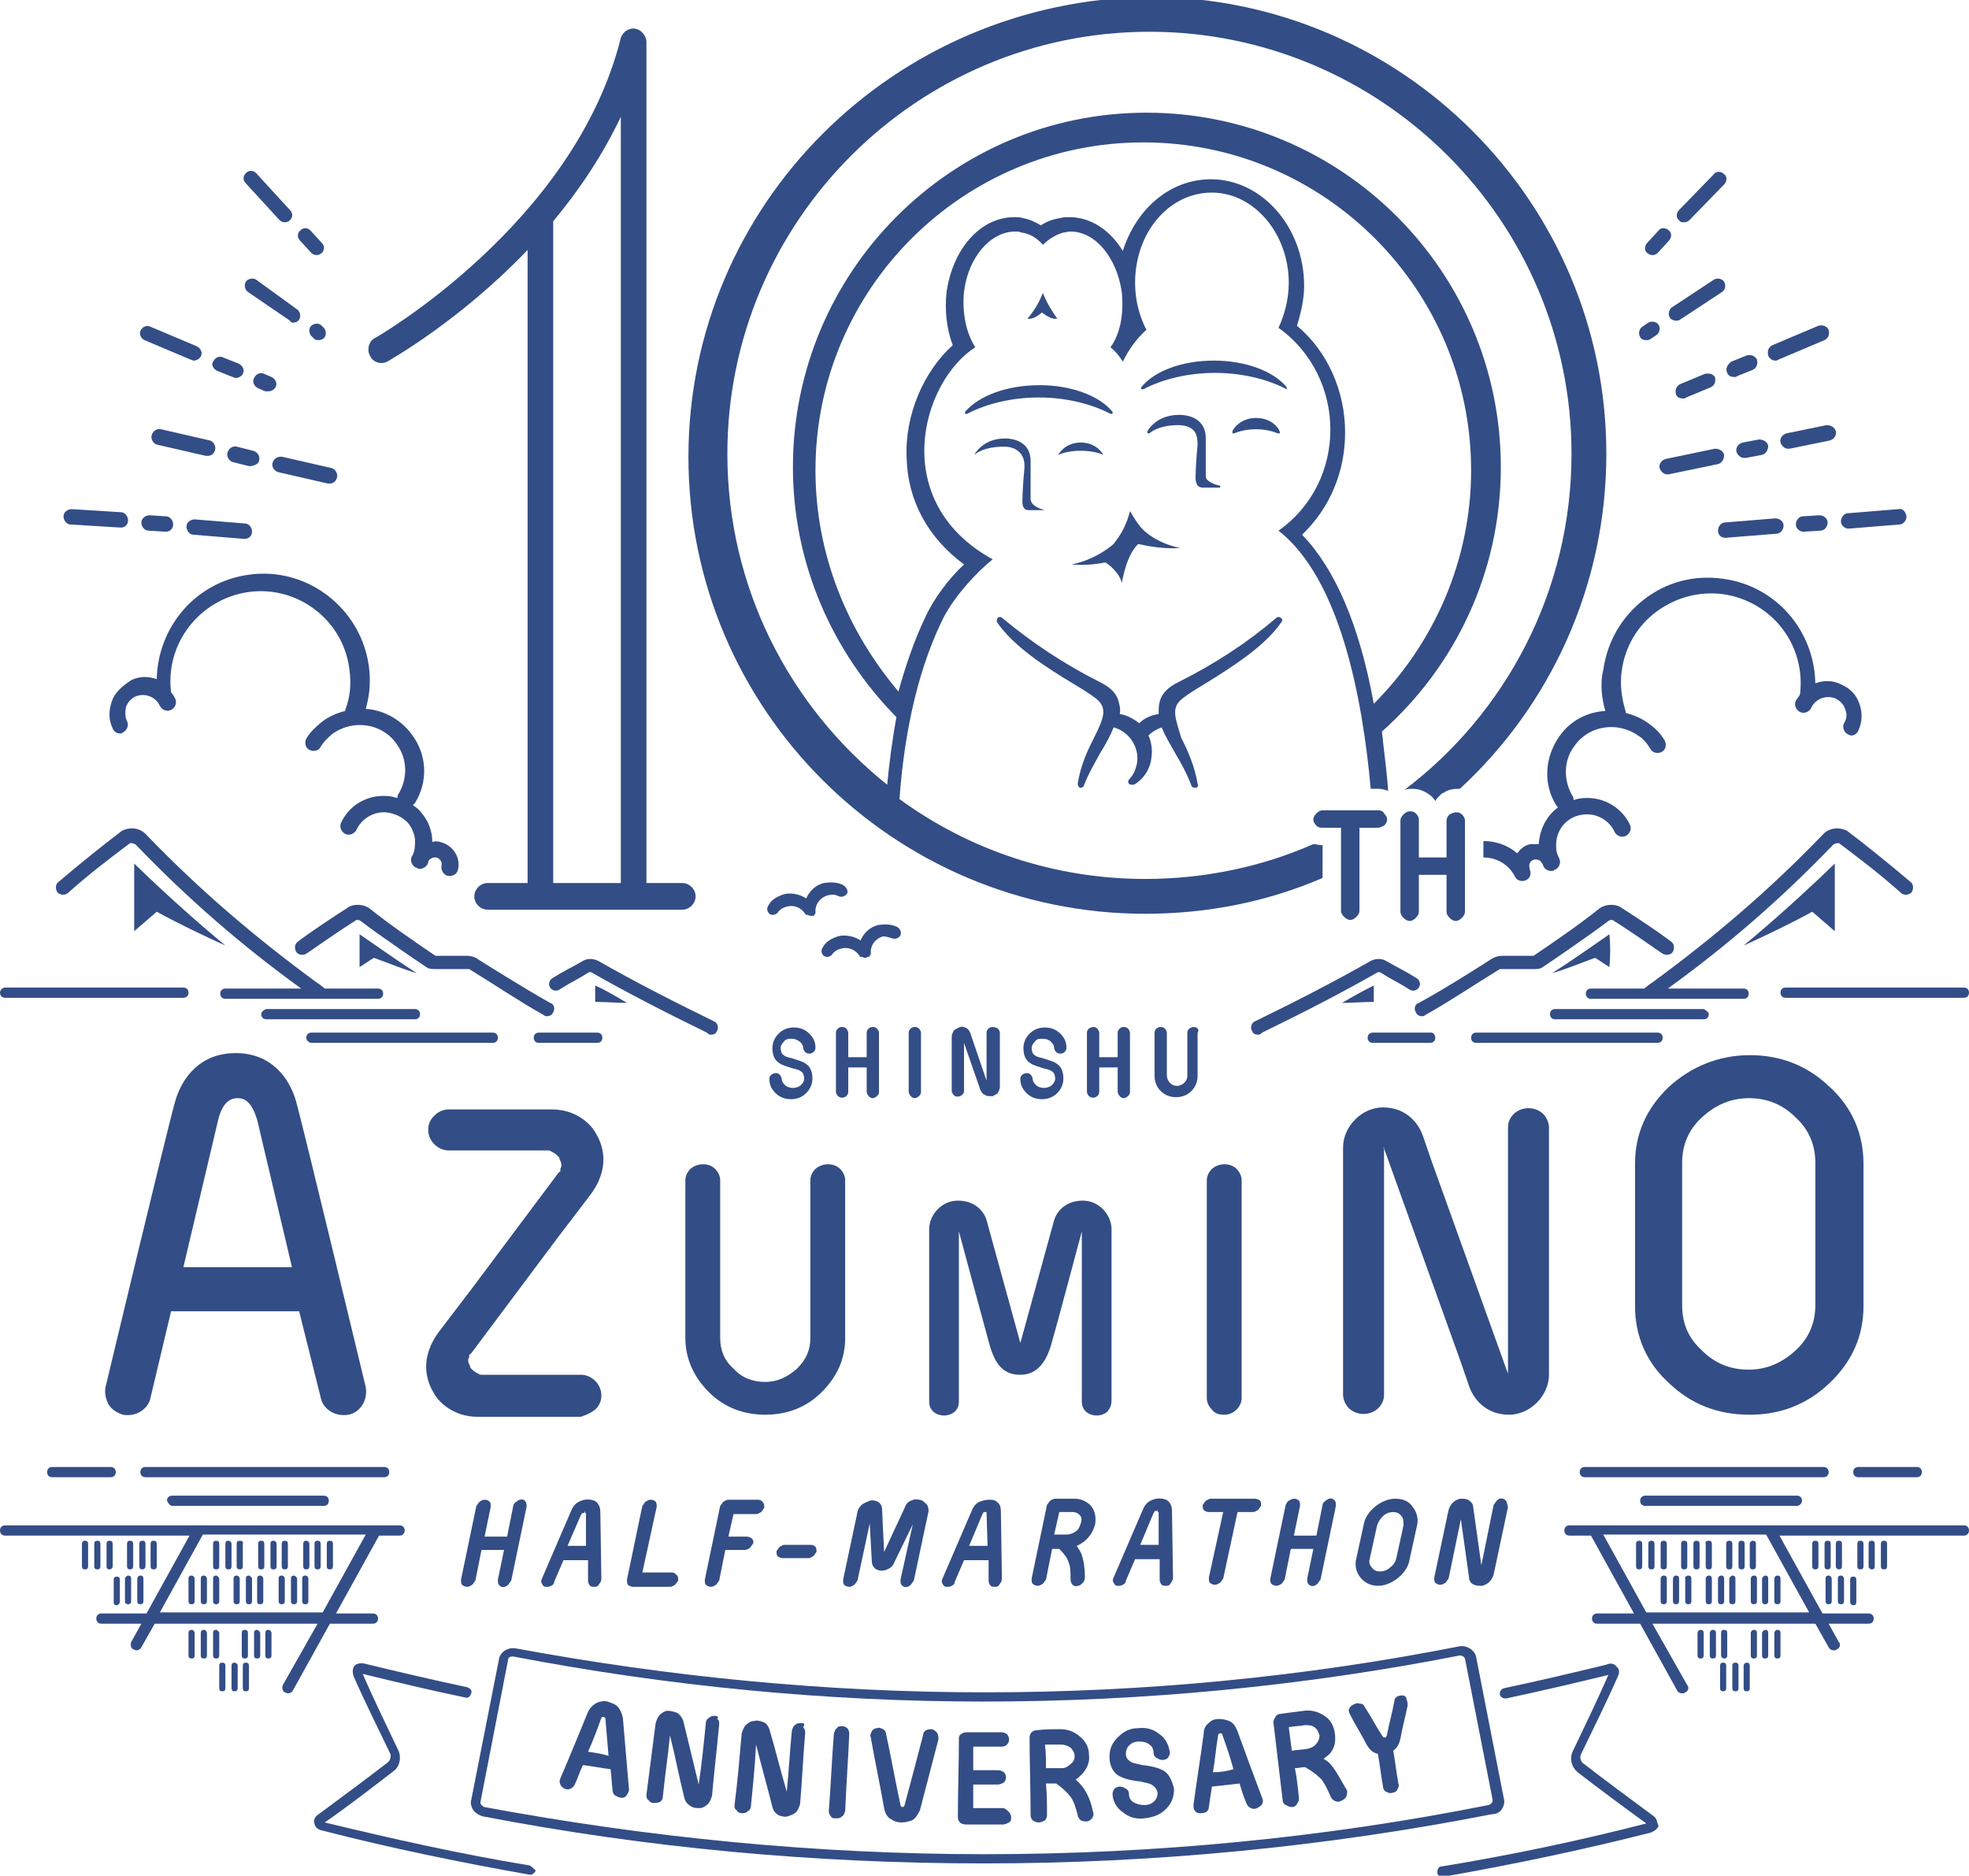 <?xml version="1.0" encoding="utf-8"?>
<!-- Generator: Adobe Illustrator 28.1.0, SVG Export Plug-In . SVG Version: 6.00 Build 0)  -->
<svg version="1.1" id="レイヤー_1" xmlns="http://www.w3.org/2000/svg" xmlns:xlink="http://www.w3.org/1999/xlink" x="0px"
	 y="0px" viewBox="0 0 192.2 183.1" style="enable-background:new 0 0 192.2 183.1;" xml:space="preserve">
<style type="text/css">
	.st0{fill:#334D86;}
</style>
<g>
	<path class="st0" d="M10.9,68.5c-0.3,0.9-0.3,1.8,0.1,2.6c0.1,0.3,0.4,0.5,0.7,0.5c0.1,0,0.2,0,0.3-0.1c0.4-0.2,0.6-0.7,0.4-1.1
		c-0.2-0.4-0.2-0.9-0.1-1.4c0.2-0.5,0.5-0.8,0.9-1c0.9-0.4,2,0,2.4,0.9c0.2,0.4,0.7,0.6,1.1,0.4c0.4-0.2,0.6-0.7,0.4-1.1
		c-0.1-0.2-0.2-0.4-0.4-0.6c-0.6-4.8,2.8-9.1,7.5-9.8c4.8-0.7,9.3,2.7,9.9,7.5c0.2,1.4,0.1,2.7-0.4,4c0,0,0,0.1,0,0.1
		c-0.8,0.2-1.5,0.5-2.2,1c-0.6,0.5-1.2,1-1.6,1.7c-0.2,0.4-0.1,0.9,0.3,1.1c0.4,0.2,0.9,0.1,1.1-0.3c0.3-0.5,0.7-0.9,1.2-1.3
		c2-1.4,4.8-1,6.2,1c1.1,1.5,1.1,3.4,0.2,4.9c-0.1,0.1-0.1,0.3-0.1,0.4c-0.4-0.1-0.7-0.2-1.1-0.2c-1.9-0.1-3.6,0.9-4.4,2.6
		c-0.2,0.4,0,0.9,0.4,1.1c0.4,0.2,0.9,0,1.1-0.4c0.5-1.1,1.7-1.8,2.9-1.7c0.8,0.1,1.5,0.4,2.1,1c0.5,0.6,0.8,1.4,0.7,2.2
		c0,0.4-0.1,0.8-0.3,1.1c-0.2,0.4,0,0.9,0.4,1.1c0,0,0.1,0,0.1,0c0,0,0.1,0.1,0.1,0.1c0.4,0.1,0.9-0.2,1-0.6c0-0.2,0.1-0.3,0.3-0.4
		c0.1-0.1,0.3-0.1,0.5-0.1c0.3,0.1,0.6,0.4,0.5,0.8c-0.1,0.4,0.2,0.9,0.6,1c0.1,0,0.1,0,0.2,0c0.4,0,0.7-0.2,0.8-0.6
		c0.3-1.2-0.5-2.4-1.7-2.7c-0.3-0.1-0.6-0.1-0.8,0c0-1.1-0.4-2.1-1.1-2.9c-0.2-0.3-0.5-0.5-0.8-0.7c0.1-0.1,0.1-0.1,0.2-0.2
		c1.3-2.1,1.2-4.7-0.3-6.7c-1.1-1.5-2.8-2.4-4.5-2.5c0.4-1.4,0.5-2.8,0.3-4.2c-0.8-5.7-6.1-9.7-11.7-8.9c-5.2,0.7-8.9,5.1-9,10.2
		c-0.8-0.3-1.7-0.3-2.5,0.1C11.9,67,11.2,67.6,10.9,68.5z"/>
	<path class="st0" d="M82.5,115.2c0-0.4-0.2-0.8-0.5-1.1c-0.6-0.6-1.7-0.6-2.4,0c-0.3,0.3-0.5,0.7-0.5,1.1v15.4c0,1.2-0.4,2.1-1.3,3
		c-0.9,0.8-1.9,1.3-3.1,1.3c-1.2,0-2.3-0.4-3.1-1.3c-0.9-0.8-1.3-1.8-1.3-3v-15.4c0-0.4-0.2-0.8-0.5-1.1c-0.6-0.6-1.7-0.6-2.4,0
		c-0.3,0.3-0.5,0.7-0.5,1.1v15.4c0,2,0.8,3.8,2.3,5.3c1.5,1.5,3.4,2.2,5.5,2.2c2.1,0,4-0.7,5.5-2.2c1.5-1.5,2.3-3.2,2.3-5.3V115.2z"
		/>
	<path class="st0" d="M119.5,138.1c0.5,0,0.9-0.2,1.2-0.5c0.3-0.3,0.5-0.7,0.5-1.1v-21.3c0-0.4-0.2-0.8-0.5-1.1
		c-0.6-0.6-1.7-0.6-2.4,0c-0.3,0.3-0.5,0.7-0.5,1.1v21.3c0,0.4,0.2,0.8,0.5,1.1C118.6,138,119,138.1,119.5,138.1z"/>
	<path class="st0" d="M51.7,182.1c-6.7-1.1-13.4-2.6-20-4.2c2.3-1.6,4.5-3.3,6.7-5c0.6-0.4,0.8-1.3,0.5-2c-1.2-2.5-2.4-5-3.5-7.5
		c3.3,0.8,6.6,1.6,10,2.3c0.3,0.1,0.5-0.1,0.6-0.4c0.1-0.3-0.1-0.5-0.4-0.6c-3.3-0.7-6.7-1.5-10-2.3c-0.4-0.1-0.8,0-1,0.2
		c-0.2,0.3-0.2,0.6-0.1,1c1.1,2.5,2.4,5.1,3.6,7.6c0.1,0.2,0,0.6-0.2,0.8c-2.2,1.7-4.5,3.4-6.8,5.1c-0.5,0.3-0.5,0.8-0.4,0.9
		c0,0.2,0.2,0.6,0.8,0.7c6.6,1.7,13.4,3.1,20.2,4.3c0,0,0.1,0,0.1,0c0.2,0,0.4-0.2,0.5-0.4C52.1,182.4,51.9,182.2,51.7,182.1z"/>
	<path class="st0" d="M161.3,177.2c-2.3-1.7-4.6-3.4-6.8-5.1c-0.2-0.2-0.3-0.5-0.2-0.8c1.2-2.5,2.5-5.1,3.6-7.6
		c0.2-0.4,0.2-0.8-0.1-1c-0.2-0.3-0.6-0.4-1-0.2c-3.3,0.8-6.7,1.6-10,2.3c-0.3,0.1-0.4,0.3-0.4,0.6c0.1,0.3,0.3,0.4,0.6,0.4
		c3.3-0.7,6.7-1.5,10-2.3c-1.1,2.5-2.3,5-3.5,7.5c-0.3,0.7-0.1,1.5,0.5,2c2.2,1.7,4.5,3.4,6.7,5c-6.6,1.7-13.3,3.1-20,4.2
		c-0.3,0-0.4,0.3-0.4,0.6c0,0.2,0.2,0.4,0.5,0.4c0,0,0.1,0,0.1,0c6.8-1.2,13.5-2.6,20.2-4.3c0.6-0.2,0.8-0.6,0.8-0.7
		C161.7,177.9,161.8,177.5,161.3,177.2z"/>
	<path class="st0" d="M146.6,176.6c0.2-0.3,0.3-0.7,0.2-1l-2.7-13.8c-0.1-0.7-0.9-1.2-1.6-1.1c-15.2,3-30.8,4.5-46.4,4.5
		c-15.3,0-30.7-1.5-45.8-4.3c-0.8-0.1-1.5,0.4-1.6,1.1L46,175.7c-0.1,0.3,0,0.7,0.2,1c0.2,0.3,0.6,0.5,0.9,0.6
		c16.1,3.1,32.5,4.6,48.9,4.6c16.6,0,33.3-1.6,49.6-4.8C146.1,177.1,146.4,176.9,146.6,176.6z M96.1,181c-16.3,0-32.7-1.6-48.8-4.6
		c-0.1,0-0.2-0.1-0.3-0.2c-0.1-0.1-0.1-0.2-0.1-0.3l2.7-13.9c0-0.2,0.2-0.3,0.4-0.3c0,0,0.1,0,0.1,0c15.1,2.9,30.6,4.4,45.9,4.4
		c15.6,0,31.2-1.5,46.5-4.5c0.2,0,0.4,0.1,0.5,0.3l2.7,13.8c0,0.1,0,0.2-0.1,0.3c-0.1,0.1-0.2,0.2-0.3,0.2
		C129.3,179.4,112.7,181,96.1,181z"/>
	<path class="st0" d="M60.2,166.5c-0.3-0.2-0.6-0.3-0.9-0.4c-0.4-0.1-0.7,0-1,0.1c-0.4,0.2-0.7,0.5-0.9,0.9
		c-0.9,2.2-1.8,4.4-2.7,6.5c-0.1,0.2-0.1,0.4,0,0.6c0.1,0.2,0.2,0.3,0.4,0.4c0.2,0.1,0.4,0.1,0.6,0c0.2-0.1,0.3-0.2,0.4-0.4
		c0.3-0.6,0.5-1.3,0.8-1.9c0.9,0.1,1.8,0.3,2.7,0.4c0.1,0.7,0.1,1.4,0.2,2.1c0,0.2,0.1,0.4,0.3,0.5c0.2,0.1,0.4,0.2,0.6,0.2
		c0.2,0,0.4-0.1,0.5-0.3c0.1-0.2,0.2-0.3,0.2-0.5c-0.2-2.3-0.4-4.7-0.6-7C60.7,167.2,60.5,166.8,60.2,166.5z M57.4,171
		c0.5-1.1,0.9-2.2,1.3-3.3c0-0.1,0.1-0.1,0.2-0.1c0.1,0,0.2,0.1,0.2,0.2c0.1,1.2,0.2,2.4,0.3,3.6C58.8,171.2,58.1,171.1,57.4,171z"
		/>
	<path class="st0" d="M69.8,167.5c-0.2,0-0.4,0-0.6,0.2c-0.2,0.1-0.3,0.3-0.3,0.5c-0.2,2-0.4,4-0.7,6c-0.5-2.1-1-4.1-1.5-6.2
		c-0.1-0.3-0.3-0.6-0.6-0.8c-0.3-0.1-0.6-0.2-0.9-0.2c-0.3,0-0.6,0.2-0.8,0.4c-0.2,0.2-0.3,0.5-0.4,0.8c-0.3,2.3-0.6,4.7-0.9,7
		c0,0.2,0,0.4,0.2,0.5c0.1,0.2,0.3,0.3,0.5,0.3c0.2,0,0.4,0,0.6-0.1c0.2-0.1,0.3-0.3,0.3-0.5c0.2-2,0.5-4,0.7-6
		c0.5,2,0.9,4.1,1.4,6.1c0.1,0.4,0.3,0.6,0.6,0.8c0.3,0.2,0.6,0.2,0.9,0.2c0.3,0,0.6-0.2,0.8-0.4c0.2-0.2,0.3-0.5,0.4-0.8
		c0.2-2.3,0.5-4.7,0.7-7c0-0.2,0-0.4-0.2-0.5C70.2,167.6,70,167.5,69.8,167.5z"/>
	<path class="st0" d="M78.2,168.2c-0.2,0-0.4,0-0.6,0.2c-0.2,0.1-0.2,0.3-0.3,0.5c-0.2,2-0.3,4-0.5,6c-0.6-2-1.1-4.1-1.7-6.1
		c-0.1-0.3-0.3-0.6-0.6-0.7c-0.3-0.1-0.6-0.2-0.9-0.1c-0.3,0-0.6,0.2-0.8,0.4c-0.2,0.2-0.3,0.5-0.4,0.8c-0.2,2.3-0.4,4.7-0.7,7
		c0,0.2,0,0.4,0.2,0.5c0.1,0.2,0.3,0.3,0.5,0.3c0.2,0,0.4,0,0.6-0.2c0.2-0.1,0.3-0.3,0.3-0.5c0.2-2,0.4-4,0.5-6
		c0.5,2,1.1,4.1,1.6,6.1c0.1,0.4,0.3,0.6,0.6,0.8c0.3,0.1,0.6,0.2,0.9,0.1c0.3-0.1,0.6-0.2,0.8-0.4c0.2-0.2,0.3-0.5,0.4-0.8
		c0.2-2.3,0.3-4.7,0.5-7c0-0.2-0.1-0.4-0.2-0.5C78.6,168.3,78.5,168.2,78.2,168.2z"/>
	<path class="st0" d="M82.2,168.5c-0.2,0-0.4,0-0.5,0.2c-0.2,0.1-0.2,0.3-0.3,0.5c-0.2,2.5-0.3,5.1-0.5,7.6c0,0.2,0.1,0.4,0.2,0.5
		c0.1,0.2,0.3,0.2,0.5,0.2c0.2,0,0.4,0,0.6-0.2c0.2-0.1,0.2-0.3,0.3-0.5c0.1-2.5,0.3-5.1,0.4-7.6c0-0.2-0.1-0.4-0.2-0.5
		C82.6,168.6,82.4,168.5,82.2,168.5z"/>
	<path class="st0" d="M91,168.8c-0.2,0-0.4,0-0.6,0.1c-0.2,0.1-0.3,0.3-0.3,0.5c-0.6,2.3-1.2,4.6-1.8,6.8c0,0.1-0.1,0.2-0.2,0.2
		c-0.1,0-0.2-0.1-0.2-0.2c-0.5-2.3-0.9-4.6-1.4-6.9c0-0.2-0.1-0.4-0.3-0.5c-0.2-0.1-0.4-0.2-0.6-0.1c-0.2,0-0.4,0.1-0.5,0.3
		c-0.1,0.2-0.2,0.4-0.1,0.6c0.4,2.3,0.9,4.6,1.3,6.9c0.1,0.5,0.3,0.9,0.7,1.1c0.3,0.2,0.6,0.3,1,0.3c0.4,0,0.7-0.1,1-0.2
		c0.4-0.2,0.6-0.6,0.8-1c0.6-2.3,1.2-4.6,1.8-6.9c0-0.2,0-0.4-0.1-0.6C91.4,169,91.2,168.9,91,168.8z"/>
	<path class="st0" d="M97.8,176.5c-0.9,0-1.9,0-2.8,0c0-0.8,0-1.6,0-2.3c0.8,0,1.6,0,2.4,0c0.2,0,0.4-0.1,0.6-0.2
		c0.1-0.1,0.2-0.3,0.2-0.5c0-0.2-0.1-0.4-0.2-0.5c-0.2-0.1-0.3-0.2-0.6-0.2c-0.8,0-1.6,0-2.4,0c0-0.8,0-1.6,0-2.3c0.9,0,1.8,0,2.8,0
		c0.2,0,0.4-0.1,0.5-0.2c0.1-0.1,0.2-0.3,0.2-0.5c0-0.2-0.1-0.4-0.2-0.5c-0.1-0.1-0.3-0.2-0.5-0.2c-1.2,0-2.3,0-3.5,0
		c-0.2,0-0.4,0.1-0.5,0.2c-0.2,0.1-0.2,0.3-0.2,0.5c0,2.5-0.1,5.1-0.1,7.6c0,0.2,0.1,0.4,0.2,0.5c0.1,0.1,0.3,0.2,0.6,0.2
		c1.2,0,2.4,0,3.6,0c0.2,0,0.4-0.1,0.6-0.2c0.2-0.1,0.2-0.3,0.2-0.5c0-0.2-0.1-0.4-0.2-0.5C98.2,176.6,98.1,176.5,97.8,176.5z"/>
	<path class="st0" d="M105.8,174.6c-0.2-0.3-0.5-0.6-0.8-0.9c0.2-0.1,0.4-0.3,0.6-0.5c0.5-0.5,0.8-1.2,0.7-1.9
		c0-0.7-0.3-1.3-0.9-1.8c-0.6-0.5-1.2-0.7-1.9-0.7c-0.8,0-1.6,0-2.3,0.1c-0.2,0-0.4,0.1-0.5,0.2c-0.1,0.1-0.2,0.3-0.2,0.5
		c0,2.5,0.1,5.1,0.1,7.6c0,0.2,0.1,0.4,0.2,0.5c0.2,0.1,0.3,0.2,0.6,0.2c0.2,0,0.4-0.1,0.6-0.2c0.1-0.1,0.2-0.3,0.2-0.5
		c0-1,0-2-0.1-3.1c0.3,0,0.7,0,1,0c0.7,0.5,1.1,0.9,1.4,1.3c0.3,0.4,0.5,1,0.7,1.8c0,0.2,0.2,0.4,0.3,0.5c0.2,0.1,0.4,0.1,0.6,0.1
		c0.2,0,0.4-0.2,0.5-0.3c0.1-0.2,0.2-0.4,0.1-0.6C106.5,175.9,106.2,175.2,105.8,174.6z M104.5,172.2c-0.2,0.2-0.5,0.4-0.8,0.4
		c-0.5,0-1.1,0-1.6,0c0-0.8,0-1.6-0.1-2.3c0.5,0,1.1,0,1.6,0c0.3,0,0.6,0.1,0.9,0.3c0.2,0.2,0.4,0.5,0.4,0.8
		C104.9,171.7,104.8,172,104.5,172.2z"/>
	<path class="st0" d="M113.5,172.8c-0.4-0.2-1-0.4-2-0.5c-0.5-0.1-0.9-0.2-1.1-0.3c-0.3-0.2-0.5-0.4-0.5-0.8c0-0.3,0.1-0.6,0.3-0.8
		c0.3-0.3,0.6-0.4,1-0.4c0.4,0,0.8,0.1,1,0.3c0.3,0.2,0.4,0.5,0.4,0.8c0,0.2,0.1,0.4,0.3,0.5c0.2,0.1,0.3,0.2,0.6,0.2
		c0.2,0,0.4-0.1,0.5-0.2c0.1-0.2,0.2-0.3,0.2-0.5c-0.1-0.7-0.4-1.4-1-1.8c-0.6-0.5-1.3-0.7-2.1-0.6c-0.8,0-1.4,0.3-2,0.9
		c-0.6,0.6-0.8,1.2-0.8,1.9c0,0.9,0.4,1.6,1,1.9c0.4,0.2,1,0.4,2,0.5c0.5,0.1,0.9,0.2,1.1,0.3c0.3,0.2,0.5,0.4,0.6,0.8
		c0,0.3-0.1,0.6-0.3,0.8c-0.3,0.3-0.6,0.4-1,0.4c-0.4,0-0.8-0.1-1.1-0.3c-0.3-0.2-0.4-0.5-0.4-0.8c0-0.2-0.1-0.4-0.3-0.5
		c-0.2-0.1-0.3-0.2-0.6-0.2c-0.2,0-0.4,0.1-0.5,0.2c-0.1,0.1-0.2,0.3-0.2,0.5c0,0.7,0.4,1.4,1,1.8c0.6,0.5,1.3,0.7,2.1,0.6
		c0.8-0.1,1.5-0.3,2.1-0.9c0.6-0.6,0.8-1.2,0.8-2C114.4,173.8,114.1,173.1,113.5,172.8z"/>
	<path class="st0" d="M120.8,169c-0.2-0.5-0.4-0.8-0.8-1c-0.3-0.1-0.6-0.2-1-0.2c-0.4,0-0.7,0.1-0.9,0.3c-0.4,0.3-0.6,0.6-0.6,1.1
		c-0.3,2.3-0.7,4.7-1,7c0,0.2,0,0.4,0.1,0.5c0.1,0.2,0.3,0.3,0.5,0.3c0.2,0,0.4,0,0.6-0.1c0.2-0.1,0.3-0.3,0.3-0.5
		c0.1-0.7,0.2-1.4,0.3-2c0.9-0.1,1.8-0.2,2.7-0.3c0.2,0.7,0.4,1.3,0.7,2c0.1,0.2,0.2,0.3,0.4,0.4c0.2,0.1,0.4,0.1,0.6,0
		c0.2-0.1,0.4-0.2,0.5-0.4c0.1-0.2,0.1-0.4,0-0.6C122.4,173.4,121.6,171.2,120.8,169z M118.4,173c0.2-1.2,0.3-2.4,0.5-3.6
		c0-0.1,0.1-0.2,0.2-0.2c0.1,0,0.2,0,0.2,0.1c0.4,1.1,0.8,2.3,1.1,3.4C119.8,172.9,119.1,173,118.4,173z"/>
	<path class="st0" d="M130.1,172.5c-0.2-0.3-0.5-0.6-0.9-0.8c0.2-0.2,0.4-0.3,0.6-0.5c0.5-0.6,0.6-1.2,0.5-2c-0.1-0.7-0.4-1.3-1-1.7
		c-0.6-0.4-1.3-0.6-2-0.5c-0.8,0.1-1.6,0.2-2.3,0.3c-0.2,0-0.4,0.1-0.5,0.3c-0.1,0.2-0.2,0.3-0.2,0.5c0.3,2.5,0.6,5.1,0.9,7.6
		c0,0.2,0.1,0.4,0.3,0.5c0.2,0.1,0.4,0.2,0.6,0.2c0.2,0,0.4-0.1,0.5-0.3c0.1-0.2,0.2-0.3,0.2-0.5c-0.1-1-0.2-2-0.4-3
		c0.3,0,0.7-0.1,1-0.1c0.7,0.4,1.2,0.8,1.6,1.2c0.3,0.4,0.6,1,0.9,1.7c0.1,0.2,0.2,0.3,0.4,0.4c0.2,0.1,0.4,0.1,0.6,0
		c0.2-0.1,0.4-0.2,0.5-0.4c0.1-0.2,0.1-0.4,0.1-0.6C130.9,173.8,130.5,173,130.1,172.5z M128.5,170.2c-0.2,0.3-0.5,0.4-0.8,0.5
		c-0.5,0.1-1.1,0.1-1.6,0.2c-0.1-0.8-0.2-1.5-0.3-2.3c0.5-0.1,1.1-0.1,1.6-0.2c0.3,0,0.6,0,0.9,0.2c0.3,0.2,0.4,0.5,0.5,0.8
		C128.8,169.7,128.7,170,128.5,170.2z"/>
	<path class="st0" d="M137,165.5c-0.2,0-0.4,0-0.6,0.1c-0.2,0.1-0.3,0.3-0.3,0.5c-0.2,1.1-0.5,2.1-0.7,3.2c0,0.1-0.1,0.2-0.1,0.3
		c0,0,0,0-0.1,0c-0.1,0-0.1,0-0.1,0c-0.1,0-0.1-0.1-0.2-0.2c-0.6-0.9-1.1-1.9-1.7-2.8c-0.1-0.2-0.2-0.3-0.5-0.3
		c-0.2-0.1-0.4,0-0.6,0.1c-0.2,0.1-0.3,0.2-0.4,0.4c-0.1,0.2,0,0.4,0.1,0.6c0.5,1,1.1,1.9,1.6,2.9c0.3,0.5,0.6,0.8,1.1,0.9
		c0.2,1.1,0.3,2.1,0.5,3.2c0,0.2,0.1,0.4,0.3,0.5c0.2,0.1,0.4,0.2,0.6,0.1c0.2,0,0.4-0.1,0.5-0.3c0.1-0.2,0.2-0.4,0.1-0.6
		c-0.2-1.1-0.3-2.1-0.5-3.2c0.4-0.3,0.6-0.7,0.7-1.2c0.2-1.1,0.5-2.2,0.7-3.2c0-0.2,0-0.4-0.1-0.6
		C137.3,165.7,137.2,165.6,137,165.5z"/>
	<path class="st0" d="M37.8,35.3c0.5-0.3,7.2-4.1,13.7-10.9v61.8h-3.9c-0.7,0-1.3,0.6-1.3,1.3c0,0.7,0.6,1.3,1.3,1.3h19
		c0.7,0,1.3-0.6,1.3-1.3c0-0.7-0.6-1.3-1.3-1.3h-3.5V4.1c0-0.6-0.5-1.2-1.1-1.3c-0.6-0.1-1.2,0.3-1.4,0.9
		c-4.5,18.1-23.8,29.2-24,29.3c-0.6,0.3-0.8,1.1-0.5,1.7C36.4,35.4,37.2,35.6,37.8,35.3z M54,21.6c2.5-3,4.8-6.4,6.6-10.2v74.8H54
		V21.6z"/>
	<path class="st0" d="M134.5,79.1l-5.4,0c-0.2,0-0.4,0.1-0.6,0.3c-0.2,0.2-0.3,0.4-0.3,0.6c0,0.2,0.1,0.4,0.3,0.6
		c0.2,0.2,0.4,0.2,0.6,0.2l1.8,0l0,8.1c0,0.2,0.1,0.4,0.3,0.6c0.2,0.2,0.4,0.3,0.6,0.3c0.2,0,0.4-0.1,0.6-0.3
		c0.2-0.2,0.3-0.4,0.3-0.6l0-8.1l1.8,0c0.2,0,0.4-0.1,0.6-0.2c0.2-0.2,0.3-0.4,0.3-0.6c0-0.2-0.1-0.4-0.3-0.6
		C135,79.2,134.8,79.1,134.5,79.1z"/>
	<path class="st0" d="M138.5,80c0-0.2-0.1-0.4-0.3-0.6c-0.2-0.2-0.4-0.2-0.6-0.2c-0.2,0-0.4,0.1-0.6,0.3c-0.2,0.2-0.3,0.4-0.3,0.6
		l0,8.9c0,0.2,0.1,0.4,0.3,0.6c0.2,0.2,0.4,0.3,0.6,0.3c0.2,0,0.4-0.1,0.6-0.3c0.2-0.2,0.3-0.4,0.3-0.6l0-3.6l2.7,0l0,3.6
		c0,0.2,0.1,0.4,0.3,0.6c0.2,0.2,0.4,0.3,0.6,0.3c0.2,0,0.4-0.1,0.6-0.3c0.2-0.2,0.3-0.4,0.3-0.6l0-8.9c0-0.2-0.1-0.4-0.3-0.6
		c-0.2-0.2-0.4-0.2-0.6-0.2c-0.2,0-0.4,0.1-0.6,0.2c-0.2,0.2-0.3,0.4-0.3,0.6l0,3.6l-2.7,0L138.5,80z"/>
	<path class="st0" d="M168.4,52.5C168.4,52.5,168.4,52.5,168.4,52.5l5-0.4c0.4,0,0.7-0.4,0.7-0.8c0-0.4-0.4-0.7-0.8-0.7l-4.9,0.4
		c-0.4,0-0.7,0.4-0.7,0.8C167.7,52.2,168,52.5,168.4,52.5z"/>
	<path class="st0" d="M176,50.4c-0.4,0-0.7,0.4-0.7,0.8c0,0.4,0.4,0.7,0.7,0.7c0,0,0,0,0.1,0l1.6-0.1c0.4,0,0.7-0.4,0.7-0.8
		c0-0.4-0.4-0.7-0.8-0.7L176,50.4z"/>
	<path class="st0" d="M185.3,49.7l-4.9,0.4c-0.4,0-0.7,0.4-0.7,0.8c0,0.4,0.4,0.7,0.7,0.7c0,0,0,0,0.1,0l4.9-0.4
		c0.4,0,0.7-0.4,0.7-0.8C186,49.9,185.7,49.6,185.3,49.7z"/>
	<path class="st0" d="M166.4,36.5l-2.4,1c-0.4,0.2-0.5,0.6-0.4,1c0.1,0.3,0.4,0.4,0.7,0.4c0.1,0,0.2,0,0.3-0.1l2.4-1
		c0.4-0.2,0.5-0.6,0.4-1C167.2,36.5,166.8,36.4,166.4,36.5z"/>
	<path class="st0" d="M173.3,35.2c0.1,0,0.2,0,0.3-0.1l4.5-1.9c0.4-0.2,0.5-0.6,0.4-1c-0.2-0.4-0.6-0.5-1-0.4l-4.5,1.9
		c-0.4,0.2-0.5,0.6-0.4,1C172.7,35,173,35.2,173.3,35.2z"/>
	<path class="st0" d="M168.6,36.4c0.1,0.3,0.4,0.4,0.7,0.4c0.1,0,0.2,0,0.3-0.1l1.5-0.6c0.4-0.2,0.5-0.6,0.4-1
		c-0.2-0.4-0.6-0.5-1-0.4l-1.5,0.6C168.6,35.6,168.4,36,168.6,36.4z"/>
	<path class="st0" d="M162,45.7c0.1,0.3,0.4,0.6,0.7,0.6c0.1,0,0.1,0,0.2,0l4.8-1c0.4-0.1,0.6-0.5,0.6-0.9c-0.1-0.4-0.5-0.6-0.9-0.6
		l-4.8,1C162.2,44.9,161.9,45.3,162,45.7z"/>
	<path class="st0" d="M174.4,42.3c-0.4,0.1-0.7,0.5-0.6,0.9c0.1,0.3,0.4,0.6,0.7,0.6c0,0,0.1,0,0.2,0l3.9-0.8
		c0.4-0.1,0.7-0.5,0.6-0.9c-0.1-0.4-0.5-0.6-0.9-0.6L174.4,42.3z"/>
	<path class="st0" d="M169.5,44.1c0.1,0.3,0.4,0.6,0.7,0.6c0.1,0,0.1,0,0.2,0l1.6-0.3c0.4-0.1,0.6-0.5,0.6-0.9
		c-0.1-0.4-0.5-0.6-0.9-0.6l-1.6,0.3C169.7,43.3,169.4,43.7,169.5,44.1z"/>
	<path class="st0" d="M168.3,27.5c-0.2-0.3-0.7-0.4-1-0.2l-4.1,2.7c-0.3,0.2-0.4,0.7-0.2,1c0.1,0.2,0.4,0.3,0.6,0.3
		c0.1,0,0.3,0,0.4-0.1l4.1-2.7C168.4,28.3,168.5,27.9,168.3,27.5z"/>
	<path class="st0" d="M160.7,33.2c0.1,0,0.3,0,0.4-0.1l0.6-0.4c0.3-0.2,0.4-0.7,0.2-1c-0.2-0.3-0.7-0.4-1-0.2l-0.6,0.4
		c-0.3,0.2-0.4,0.7-0.2,1C160.2,33.1,160.4,33.2,160.7,33.2z"/>
	<path class="st0" d="M164.4,21.7c0.2,0,0.4-0.1,0.5-0.2l3.4-3.5c0.3-0.3,0.3-0.8,0-1c-0.3-0.3-0.8-0.3-1,0l-3.4,3.5
		c-0.3,0.3-0.3,0.8,0,1C164,21.7,164.2,21.7,164.4,21.7z"/>
	<path class="st0" d="M161.3,24.9c0.2,0,0.4-0.1,0.5-0.2l1.1-1.2c0.3-0.3,0.3-0.8,0-1c-0.3-0.3-0.8-0.3-1,0l-1.1,1.2
		c-0.3,0.3-0.3,0.8,0,1C160.9,24.8,161.1,24.9,161.3,24.9z"/>
	<path class="st0" d="M23.9,51.1L19,50.7c-0.4,0-0.8,0.3-0.8,0.7c0,0.4,0.3,0.8,0.7,0.8l4.9,0.4c0,0,0,0,0.1,0
		c0.4,0,0.7-0.3,0.7-0.7C24.6,51.5,24.3,51.1,23.9,51.1z"/>
	<path class="st0" d="M11.8,51.5c0.4,0,0.7-0.3,0.7-0.7c0-0.4-0.3-0.8-0.7-0.8L7,49.7c-0.4,0-0.8,0.3-0.8,0.7c0,0.4,0.3,0.8,0.7,0.8
		L11.8,51.5C11.8,51.5,11.8,51.5,11.8,51.5z"/>
	<path class="st0" d="M14.6,50.3c-0.4,0-0.8,0.3-0.8,0.7c0,0.4,0.3,0.8,0.7,0.8l1.6,0.1c0,0,0,0,0.1,0c0.4,0,0.7-0.3,0.7-0.7
		c0-0.4-0.3-0.8-0.7-0.8L14.6,50.3z"/>
	<path class="st0" d="M21.2,36.2l1.5,0.6c0.1,0,0.2,0.1,0.3,0.1c0.3,0,0.6-0.2,0.7-0.4c0.2-0.4,0-0.8-0.4-1l-1.5-0.6
		c-0.4-0.2-0.8,0-1,0.4C20.6,35.6,20.8,36,21.2,36.2z"/>
	<path class="st0" d="M26.2,38.2c0.3,0,0.6-0.2,0.7-0.4c0.2-0.4,0-0.8-0.4-1l-0.7-0.3c-0.4-0.2-0.8,0-1,0.4c-0.2,0.4,0,0.8,0.4,1
		l0.7,0.3C26,38.2,26.1,38.2,26.2,38.2z"/>
	<path class="st0" d="M14.1,33.2l4.5,1.9c0.1,0,0.2,0.1,0.3,0.1c0.3,0,0.6-0.2,0.7-0.4c0.2-0.4,0-0.8-0.4-1l-4.5-1.9
		c-0.4-0.2-0.8,0-1,0.4C13.6,32.6,13.7,33,14.1,33.2z"/>
	<path class="st0" d="M14.8,42.5c-0.1,0.4,0.2,0.8,0.5,0.9l4.8,1.1c0.1,0,0.1,0,0.2,0c0.3,0,0.6-0.2,0.7-0.6
		c0.1-0.4-0.2-0.8-0.5-0.9l-4.8-1.1C15.3,41.8,14.9,42.1,14.8,42.5z"/>
	<path class="st0" d="M25.3,44.9c0.1-0.4-0.2-0.8-0.6-0.9l-1.6-0.4c-0.4-0.1-0.8,0.2-0.9,0.6c-0.1,0.4,0.2,0.8,0.5,0.9l1.6,0.4
		c0.1,0,0.1,0,0.2,0C25,45.4,25.3,45.2,25.3,44.9z"/>
	<path class="st0" d="M26.6,45.2c-0.1,0.4,0.2,0.8,0.6,0.9l4.8,1.1c0.1,0,0.1,0,0.2,0c0.3,0,0.6-0.2,0.7-0.6
		c0.1-0.4-0.2-0.8-0.5-0.9l-4.8-1.1C27.1,44.5,26.7,44.8,26.6,45.2z"/>
	<path class="st0" d="M31.3,31.7c-0.3-0.2-0.8-0.1-1,0.2c-0.2,0.3-0.1,0.8,0.2,1l0.2,0.2c0.1,0.1,0.3,0.1,0.4,0.1
		c0.2,0,0.5-0.1,0.6-0.3c0.2-0.3,0.1-0.8-0.2-1L31.3,31.7z"/>
	<path class="st0" d="M28.6,31.5c0.2,0,0.5-0.1,0.6-0.3c0.2-0.3,0.1-0.8-0.2-1L25,27.3c-0.3-0.2-0.8-0.1-1,0.2
		c-0.2,0.3-0.1,0.8,0.2,1l4.1,2.8C28.3,31.4,28.5,31.5,28.6,31.5z"/>
	<path class="st0" d="M27.3,21.5c0.1,0.1,0.3,0.2,0.5,0.2c0.2,0,0.4-0.1,0.5-0.2c0.3-0.3,0.3-0.7,0-1L25,16.9c-0.3-0.3-0.7-0.3-1,0
		c-0.3,0.3-0.3,0.7,0,1L27.3,21.5z"/>
	<path class="st0" d="M30.4,24.7c0.1,0.1,0.3,0.2,0.5,0.2c0.2,0,0.4-0.1,0.5-0.2c0.3-0.3,0.3-0.7,0-1l-1.1-1.2c-0.3-0.3-0.7-0.3-1,0
		c-0.3,0.3-0.3,0.7,0,1L30.4,24.7z"/>
	<path class="st0" d="M82.3,86.4c-0.6-0.3-1.2-0.3-1.9-0.2c-0.8,0.2-1.4,0.8-1.7,1.5c-0.6-0.4-1.5-0.6-2.2-0.4
		c-0.6,0.2-1.2,0.5-1.5,1.1c-0.2,0.3-0.1,0.6,0.1,0.8c0.3,0.2,0.6,0.1,0.8-0.1c0.2-0.3,0.5-0.5,0.9-0.6c0.7-0.2,1.4,0.1,1.8,0.7
		c0,0,0,0,0,0c0,0.1,0.1,0.1,0.1,0.1c0,0,0,0,0.1,0c0.1,0,0.2,0.1,0.3,0.1c0,0,0,0,0,0c0,0,0,0,0,0c0.1,0,0.1,0,0.2,0c0,0,0,0,0,0
		c0,0,0,0,0,0c0,0,0,0,0.1,0c0,0,0.1,0,0.1-0.1c0,0,0-0.1,0.1-0.1c0,0,0-0.1,0-0.1c0,0,0-0.1,0-0.1c0,0,0,0,0-0.1
		c0-0.7,0.5-1.3,1.2-1.5c0.4-0.1,0.7-0.1,1.1,0.1c0.3,0.1,0.6,0,0.8-0.3C82.8,86.9,82.6,86.6,82.3,86.4z"/>
	<path class="st0" d="M87.1,91.6c0.3,0.1,0.6,0,0.8-0.3c0.1-0.3,0-0.6-0.3-0.8c-0.6-0.3-1.2-0.3-1.9-0.2c-0.8,0.2-1.4,0.8-1.7,1.5
		c-0.6-0.4-1.5-0.6-2.2-0.4c-0.6,0.2-1.2,0.5-1.5,1.1c-0.2,0.3-0.1,0.6,0.1,0.8c0.3,0.2,0.6,0.1,0.8-0.1c0.2-0.3,0.5-0.5,0.9-0.6
		c0.7-0.2,1.4,0.1,1.8,0.7c0,0,0,0,0,0c0,0.1,0.1,0.1,0.1,0.1c0,0,0,0,0.1,0c0.1,0,0.2,0.1,0.3,0.1c0,0,0,0,0,0c0.1,0,0.2,0,0.3-0.1
		c0,0,0,0,0,0c0,0,0,0,0.1,0c0,0,0.1,0,0.1-0.1c0,0,0-0.1,0.1-0.1c0,0,0-0.1,0-0.1c0,0,0-0.1,0-0.1c0,0,0,0,0-0.1
		c0-0.7,0.5-1.3,1.2-1.5C86.4,91.4,86.8,91.5,87.1,91.6z"/>
	<path class="st0" d="M156.7,69.4c-1.7,0.1-3.4,0.9-4.5,2.5c-1.4,2-1.6,4.6-0.3,6.7c0.1,0.1,0.1,0.2,0.2,0.2
		c-1.1,0.8-1.8,2.1-1.9,3.6c-0.3,0-0.6,0-0.8,0c-0.6,0.1-1,0.5-1.3,0.9c-0.9-0.8-2.1-1.2-3.3-1.2l0,1.6c1.3,0,2.5,0.7,3.1,1.9
		c0.2,0.4,0.7,0.5,1.1,0.3c0.4-0.2,0.5-0.7,0.3-1.1c0,0,0,0,0,0c0,0,0,0,0-0.1c-0.1-0.4,0.1-0.7,0.5-0.8c0.2,0,0.3,0,0.5,0.1
		c0.1,0.1,0.2,0.2,0.3,0.4c0.1,0.4,0.5,0.7,1,0.6c0.1,0,0.1,0,0.1-0.1c0,0,0.1,0,0.1,0c0.4-0.2,0.6-0.7,0.4-1.1
		c-0.2-0.4-0.3-0.7-0.3-1.1c-0.1-1.7,1.1-3.1,2.8-3.2c1.2-0.1,2.4,0.6,2.9,1.7c0.2,0.4,0.7,0.6,1.1,0.4c0.4-0.2,0.6-0.7,0.4-1.1
		c-0.8-1.7-2.6-2.7-4.4-2.6c-0.4,0-0.8,0.1-1.1,0.2c0-0.1,0-0.3-0.1-0.4c-0.9-1.5-0.9-3.5,0.2-4.9c1.4-2,4.2-2.4,6.2-1
		c0.5,0.3,0.9,0.8,1.2,1.3c0.2,0.4,0.7,0.5,1.1,0.3c0.4-0.2,0.5-0.7,0.3-1.1c-0.4-0.7-0.9-1.2-1.6-1.7c-0.7-0.5-1.4-0.8-2.2-1
		c0,0,0-0.1,0-0.1c-0.4-1.3-0.6-2.7-0.4-4c0.3-2.3,1.5-4.4,3.4-5.8c1.9-1.4,4.2-2,6.5-1.7c4.8,0.7,8.1,5,7.5,9.8
		c-0.1,0.2-0.3,0.4-0.4,0.6c-0.2,0.4,0,0.9,0.4,1.1c0.4,0.2,0.9,0,1.1-0.4c0.4-0.9,1.5-1.3,2.4-0.9c0.4,0.2,0.8,0.6,0.9,1
		c0.2,0.5,0.2,0.9-0.1,1.4c-0.2,0.4,0,0.9,0.4,1.1c0.1,0,0.2,0.1,0.3,0.1c0.3,0,0.6-0.2,0.7-0.5c0.4-0.8,0.4-1.8,0.1-2.6
		c-0.3-0.9-0.9-1.5-1.8-1.9c-0.8-0.4-1.7-0.4-2.5-0.1c-0.1-5.1-3.8-9.5-9-10.2c-2.8-0.4-5.5,0.3-7.7,2c-2.2,1.7-3.6,4.1-4,6.9
		C156.2,66.6,156.3,68,156.7,69.4z"/>
	<g>
		<path class="st0" d="M15.3,152.9v-2.2c0-0.2-0.1-0.3-0.3-0.3c-0.2,0-0.3,0.1-0.3,0.3v2.2c0,0.2,0.1,0.3,0.3,0.3
			C15.2,153.2,15.3,153.1,15.3,152.9z"/>
		<path class="st0" d="M14.2,152.9v-2.2c0-0.2-0.1-0.3-0.3-0.3c-0.2,0-0.3,0.1-0.3,0.3v2.2c0,0.2,0.1,0.3,0.3,0.3
			C14,153.2,14.2,153.1,14.2,152.9z"/>
		<path class="st0" d="M13,152.9v-2.2c0-0.2-0.1-0.3-0.3-0.3c-0.2,0-0.3,0.1-0.3,0.3v2.2c0,0.2,0.1,0.3,0.3,0.3
			C12.9,153.2,13,153.1,13,152.9z"/>
		<path class="st0" d="M11,152.9v-2.2c0-0.2-0.1-0.3-0.3-0.3c-0.2,0-0.3,0.1-0.3,0.3v2.2c0,0.2,0.1,0.3,0.3,0.3
			C10.8,153.2,11,153.1,11,152.9z"/>
		<path class="st0" d="M9.8,152.9v-2.2c0-0.2-0.1-0.3-0.3-0.3c-0.2,0-0.3,0.1-0.3,0.3v2.2c0,0.2,0.1,0.3,0.3,0.3
			C9.7,153.2,9.8,153.1,9.8,152.9z"/>
		<path class="st0" d="M8.3,150.4c-0.2,0-0.3,0.1-0.3,0.3v2.2c0,0.2,0.1,0.3,0.3,0.3c0.2,0,0.3-0.1,0.3-0.3v-2.2
			C8.6,150.5,8.5,150.4,8.3,150.4z"/>
		<path class="st0" d="M13.4,154.1v2.2c0,0.2,0.1,0.3,0.3,0.3c0.2,0,0.3-0.1,0.3-0.3v-2.2c0-0.2-0.1-0.3-0.3-0.3
			C13.5,153.8,13.4,154,13.4,154.1z"/>
		<path class="st0" d="M12.2,154.1v2.2c0,0.2,0.1,0.3,0.3,0.3c0.2,0,0.3-0.1,0.3-0.3v-2.2c0-0.2-0.1-0.3-0.3-0.3
			C12.4,153.8,12.2,154,12.2,154.1z"/>
		<path class="st0" d="M11.7,156.4v-2.2c0-0.2-0.1-0.3-0.3-0.3c-0.2,0-0.3,0.1-0.3,0.3v2.2c0,0.2,0.1,0.3,0.3,0.3
			C11.5,156.7,11.7,156.5,11.7,156.4z"/>
		<path class="st0" d="M32.2,153.2c0.2,0,0.3-0.1,0.3-0.3v-2.2c0-0.2-0.1-0.3-0.3-0.3c-0.2,0-0.3,0.1-0.3,0.3v2.2
			C31.9,153.1,32,153.2,32.2,153.2z"/>
		<path class="st0" d="M31,150.4c-0.2,0-0.3,0.1-0.3,0.3v2.2c0,0.2,0.1,0.3,0.3,0.3c0.2,0,0.3-0.1,0.3-0.3v-2.2
			C31.3,150.5,31.2,150.4,31,150.4z"/>
		<path class="st0" d="M29.9,150.4c-0.2,0-0.3,0.1-0.3,0.3v2.2c0,0.2,0.1,0.3,0.3,0.3c0.2,0,0.3-0.1,0.3-0.3v-2.2
			C30.2,150.5,30,150.4,29.9,150.4z"/>
		<path class="st0" d="M27.8,150.4c-0.2,0-0.3,0.1-0.3,0.3v2.2c0,0.2,0.1,0.3,0.3,0.3c0.2,0,0.3-0.1,0.3-0.3v-2.2
			C28.1,150.5,28,150.4,27.8,150.4z"/>
		<path class="st0" d="M26.7,150.4c-0.2,0-0.3,0.1-0.3,0.3v2.2c0,0.2,0.1,0.3,0.3,0.3c0.2,0,0.3-0.1,0.3-0.3v-2.2
			C27,150.5,26.8,150.4,26.7,150.4z"/>
		<path class="st0" d="M25.5,150.4c-0.2,0-0.3,0.1-0.3,0.3v2.2c0,0.2,0.1,0.3,0.3,0.3c0.2,0,0.3-0.1,0.3-0.3v-2.2
			C25.8,150.5,25.7,150.4,25.5,150.4z"/>
		<path class="st0" d="M23.4,150.4c-0.2,0-0.3,0.1-0.3,0.3v2.2c0,0.2,0.1,0.3,0.3,0.3c0.2,0,0.3-0.1,0.3-0.3v-2.2
			C23.8,150.5,23.6,150.4,23.4,150.4z"/>
		<path class="st0" d="M22.3,150.4c-0.2,0-0.3,0.1-0.3,0.3v2.2c0,0.2,0.1,0.3,0.3,0.3c0.2,0,0.3-0.1,0.3-0.3v-2.2
			C22.6,150.5,22.4,150.4,22.3,150.4z"/>
		<path class="st0" d="M21.1,150.4c-0.2,0-0.3,0.1-0.3,0.3v2.2c0,0.2,0.1,0.3,0.3,0.3c0.2,0,0.3-0.1,0.3-0.3v-2.2
			C21.4,150.5,21.3,150.4,21.1,150.4z"/>
		<path class="st0" d="M29.8,153.8c-0.2,0-0.3,0.1-0.3,0.3v2.2c0,0.2,0.1,0.3,0.3,0.3c0.2,0,0.3-0.1,0.3-0.3v-2.2
			C30.1,154,30,153.8,29.8,153.8z"/>
		<path class="st0" d="M28.7,153.8c-0.2,0-0.3,0.1-0.3,0.3v2.2c0,0.2,0.1,0.3,0.3,0.3c0.2,0,0.3-0.1,0.3-0.3v-2.2
			C29,154,28.8,153.8,28.7,153.8z"/>
		<path class="st0" d="M27.5,153.8c-0.2,0-0.3,0.1-0.3,0.3v2.2c0,0.2,0.1,0.3,0.3,0.3c0.2,0,0.3-0.1,0.3-0.3v-2.2
			C27.8,154,27.7,153.8,27.5,153.8z"/>
		<path class="st0" d="M25.4,153.8c-0.2,0-0.3,0.1-0.3,0.3v2.2c0,0.2,0.1,0.3,0.3,0.3c0.2,0,0.3-0.1,0.3-0.3v-2.2
			C25.7,154,25.6,153.8,25.4,153.8z"/>
		<path class="st0" d="M24.3,153.8c-0.2,0-0.3,0.1-0.3,0.3v2.2c0,0.2,0.1,0.3,0.3,0.3c0.2,0,0.3-0.1,0.3-0.3v-2.2
			C24.6,154,24.4,153.8,24.3,153.8z"/>
		<path class="st0" d="M23.1,153.8c-0.2,0-0.3,0.1-0.3,0.3v2.2c0,0.2,0.1,0.3,0.3,0.3c0.2,0,0.3-0.1,0.3-0.3v-2.2
			C23.4,154,23.3,153.8,23.1,153.8z"/>
		<path class="st0" d="M21.1,153.8c-0.2,0-0.3,0.1-0.3,0.3v2.2c0,0.2,0.1,0.3,0.3,0.3c0.2,0,0.3-0.1,0.3-0.3v-2.2
			C21.4,154,21.2,153.8,21.1,153.8z"/>
		<path class="st0" d="M19.9,153.8c-0.2,0-0.3,0.1-0.3,0.3v2.2c0,0.2,0.1,0.3,0.3,0.3c0.2,0,0.3-0.1,0.3-0.3v-2.2
			C20.2,154,20.1,153.8,19.9,153.8z"/>
		<path class="st0" d="M18.7,153.8c-0.2,0-0.3,0.1-0.3,0.3v2.2c0,0.2,0.1,0.3,0.3,0.3c0.2,0,0.3-0.1,0.3-0.3v-2.2
			C19,154,18.9,153.8,18.7,153.8z"/>
		<path class="st0" d="M26.2,159.1c-0.2,0-0.3,0.1-0.3,0.3v2.2c0,0.2,0.1,0.3,0.3,0.3c0.2,0,0.3-0.1,0.3-0.3v-2.2
			C26.5,159.3,26.4,159.1,26.2,159.1z"/>
		<path class="st0" d="M25.1,159.1c-0.2,0-0.3,0.1-0.3,0.3v2.2c0,0.2,0.1,0.3,0.3,0.3c0.2,0,0.3-0.1,0.3-0.3v-2.2
			C25.4,159.3,25.2,159.1,25.1,159.1z"/>
		<path class="st0" d="M24.2,161.6v-2.2c0-0.2-0.1-0.3-0.3-0.3c-0.2,0-0.3,0.1-0.3,0.3v2.2c0,0.2,0.1,0.3,0.3,0.3
			C24.1,161.9,24.2,161.8,24.2,161.6z"/>
		<path class="st0" d="M21.1,159.1c-0.2,0-0.3,0.1-0.3,0.3v2.2c0,0.2,0.1,0.3,0.3,0.3c0.2,0,0.3-0.1,0.3-0.3v-2.2
			C21.4,159.3,21.2,159.1,21.1,159.1z"/>
		<path class="st0" d="M19.9,159.1c-0.2,0-0.3,0.1-0.3,0.3v2.2c0,0.2,0.1,0.3,0.3,0.3c0.2,0,0.3-0.1,0.3-0.3v-2.2
			C20.2,159.3,20.1,159.1,19.9,159.1z"/>
		<path class="st0" d="M18.7,159.1c-0.2,0-0.3,0.1-0.3,0.3v2.2c0,0.2,0.1,0.3,0.3,0.3c0.2,0,0.3-0.1,0.3-0.3v-2.2
			C19,159.3,18.9,159.1,18.7,159.1z"/>
		<path class="st0" d="M24,162.3c-0.2,0-0.3,0.1-0.3,0.3v2.2c0,0.2,0.1,0.3,0.3,0.3c0.2,0,0.3-0.1,0.3-0.3v-2.2
			C24.3,162.4,24.2,162.3,24,162.3z"/>
		<path class="st0" d="M22.9,162.3c-0.2,0-0.3,0.1-0.3,0.3v2.2c0,0.2,0.1,0.3,0.3,0.3c0.2,0,0.3-0.1,0.3-0.3v-2.2
			C23.2,162.4,23,162.3,22.9,162.3z"/>
		<path class="st0" d="M21.7,162.3c-0.2,0-0.3,0.1-0.3,0.3v2.2c0,0.2,0.1,0.3,0.3,0.3c0.2,0,0.3-0.1,0.3-0.3v-2.2
			C22,162.4,21.9,162.3,21.7,162.3z"/>
		<path class="st0" d="M27.6,164.5c-0.1,0.3,0,0.6,0.2,0.7c0.1,0,0.2,0.1,0.3,0.1c0.2,0,0.4-0.1,0.5-0.3l3.6-6.5h4.2
			c0.3,0,0.5-0.2,0.5-0.5c0-0.3-0.2-0.5-0.5-0.5h-3.6l4.2-7.6H39c0.3,0,0.5-0.2,0.5-0.5c0-0.3-0.2-0.5-0.5-0.5H0.5
			c-0.3,0-0.5,0.2-0.5,0.5c0,0.3,0.2,0.5,0.5,0.5h18l-4.2,7.6H9.9c-0.3,0-0.5,0.2-0.5,0.5c0,0.3,0.2,0.5,0.5,0.5h3.9l-1,1.8
			c-0.1,0.3,0,0.6,0.2,0.7c0.1,0,0.2,0.1,0.3,0.1c0.2,0,0.4-0.1,0.5-0.3l1.3-2.3h15.9L27.6,164.5z M15.6,157.4l4.2-7.6h15.9
			l-4.2,7.6H15.6z"/>
		<path class="st0" d="M14.2,144.2h23.3c0.3,0,0.5-0.2,0.5-0.5c0-0.3-0.2-0.5-0.5-0.5H14.2c-0.3,0-0.5,0.2-0.5,0.5
			C13.7,144,13.9,144.2,14.2,144.2z"/>
		<path class="st0" d="M16.8,147h14.8c0.3,0,0.5-0.2,0.5-0.5c0-0.3-0.2-0.5-0.5-0.5H16.8c-0.3,0-0.5,0.2-0.5,0.5
			C16.4,146.7,16.6,147,16.8,147z"/>
		<path class="st0" d="M5.1,143.2c-0.3,0-0.5,0.2-0.5,0.5c0,0.3,0.2,0.5,0.5,0.5h5.7c0.3,0,0.5-0.2,0.5-0.5c0-0.3-0.2-0.5-0.5-0.5
			H5.1z"/>
	</g>
	<path class="st0" d="M14.3,81.5c-0.6-0.7-1.6-0.8-2.4-0.4c-2.1,1.6-4.2,3.3-6.2,5c-0.3,0.2-0.3,0.7-0.1,1c0.3,0.3,0.7,0.3,1,0.1
		c2-1.8,4.1-3.4,6.1-4.9c0.1,0,0.4,0,0.6,0.2c5.1,5.3,10.3,9.8,16.1,14H22c-0.3,0-0.5,0.2-0.5,0.5c0,0.3,0.2,0.5,0.5,0.5h14.9
		c0.3,0,0.5-0.2,0.5-0.5c0-0.3-0.2-0.5-0.5-0.5h-5.2c0,0-0.6-0.5-0.8-0.6C24.9,91.5,19.5,86.9,14.3,81.5z"/>
	<path class="st0" d="M13.1,84.3c0,2.2,0,4.4,0,6.6c0.7-0.6,1.5-1.3,2.2-1.9c2.2,1.2,4.5,2.3,6.7,3.3C19.1,89.9,16.1,87.2,13.1,84.3
		z"/>
	<path class="st0" d="M45.5,93.3c-0.6,0-1.8,0-3,0c-2.2-1.5-4.4-3-6.4-4.6c-0.5-0.4-1.4-0.5-2-0.2c-1.7,1.1-3.4,2.2-5,3.4
		c-0.3,0.2-0.4,0.6-0.2,1c0.2,0.3,0.6,0.4,1,0.2c1.6-1.1,3.3-2.3,4.9-3.3c0.1,0,0.3,0,0.4,0.1c2.1,1.6,6.1,4.3,6.4,4.5
		c0.3,0.2,0.5,0.2,1.1,0.2c0.5,0,1.9,0,3.1,0c2.3,1.4,4.8,3.1,7.3,4.5c0.1,0.1,0.2,0.1,0.3,0.1c0.2,0,0.5-0.1,0.6-0.4
		c0.2-0.3,0.1-0.8-0.3-0.9c-2.5-1.4-6.8-4.1-7.1-4.3C46.5,93.5,46.1,93.3,45.5,93.3z"/>
	<path class="st0" d="M35.1,94.4c0.5-0.3,0.9-0.6,1.4-0.9c1.4,0.5,2.8,1.1,4.2,1.5c-1.9-1.2-3.7-2.5-5.6-3.8
		C35.1,92.2,35.1,93.3,35.1,94.4z"/>
	<path class="st0" d="M69.4,101c0.3,0,0.5-0.1,0.6-0.4c0.2-0.3,0-0.8-0.3-0.9c-4.1-2-7.8-3.9-11.3-5.9c-0.4-0.2-1-0.3-1.5,0
		c-1.2,0.7-1.9,1-3,1.7c-0.3,0.2-0.4,0.6-0.2,0.9c0.2,0.3,0.6,0.4,0.9,0.2c1.1-0.7,1.8-1,2.9-1.7c0,0,0.1,0,0.2,0
		c3.5,2,7.2,3.9,11.3,5.9C69.2,101,69.3,101,69.4,101z"/>
	<path class="st0" d="M58.1,96.2c0,0.5,0,1,0,1.6c1,0,2.1,0.1,3.1,0.1C60.2,97.3,59.2,96.7,58.1,96.2z"/>
	<path class="st0" d="M30.4,101.8h17.7c0.3,0,0.5-0.2,0.5-0.5s-0.2-0.5-0.5-0.5H30.4c-0.3,0-0.5,0.2-0.5,0.5S30.2,101.8,30.4,101.8z
		"/>
	<path class="st0" d="M25.5,99c0,0.3,0.2,0.5,0.5,0.5h14.5c0.3,0,0.5-0.2,0.5-0.5c0-0.3-0.2-0.5-0.5-0.5H26
		C25.7,98.6,25.5,98.8,25.5,99z"/>
	<path class="st0" d="M52.1,101.3c0,0.3,0.2,0.5,0.5,0.5h5.7c0.3,0,0.5-0.2,0.5-0.5s-0.2-0.5-0.5-0.5h-5.7
		C52.3,100.8,52.1,101,52.1,101.3z"/>
	<path class="st0" d="M0,96.9c0,0.3,0.2,0.5,0.5,0.5h17.4c0.3,0,0.5-0.2,0.5-0.5c0-0.3-0.2-0.5-0.5-0.5H0.5C0.3,96.4,0,96.6,0,96.9z
		"/>
	<g>
		<path class="st0" d="M176.9,152.9v-2.2c0-0.2,0.1-0.3,0.3-0.3c0.2,0,0.3,0.1,0.3,0.3v2.2c0,0.2-0.1,0.3-0.3,0.3
			C177,153.2,176.9,153.1,176.9,152.9z"/>
		<path class="st0" d="M178.1,152.9v-2.2c0-0.2,0.1-0.3,0.3-0.3c0.2,0,0.3,0.1,0.3,0.3v2.2c0,0.2-0.1,0.3-0.3,0.3
			C178.2,153.2,178.1,153.1,178.1,152.9z"/>
		<path class="st0" d="M179.2,152.9v-2.2c0-0.2,0.1-0.3,0.3-0.3c0.2,0,0.3,0.1,0.3,0.3v2.2c0,0.2-0.1,0.3-0.3,0.3
			C179.4,153.2,179.2,153.1,179.2,152.9z"/>
		<path class="st0" d="M181.3,152.9v-2.2c0-0.2,0.1-0.3,0.3-0.3c0.2,0,0.3,0.1,0.3,0.3v2.2c0,0.2-0.1,0.3-0.3,0.3
			C181.4,153.2,181.3,153.1,181.3,152.9z"/>
		<path class="st0" d="M182.4,152.9v-2.2c0-0.2,0.1-0.3,0.3-0.3c0.2,0,0.3,0.1,0.3,0.3v2.2c0,0.2-0.1,0.3-0.3,0.3
			C182.6,153.2,182.4,153.1,182.4,152.9z"/>
		<path class="st0" d="M183.9,150.4c0.2,0,0.3,0.1,0.3,0.3v2.2c0,0.2-0.1,0.3-0.3,0.3s-0.3-0.1-0.3-0.3v-2.2
			C183.6,150.5,183.7,150.4,183.9,150.4z"/>
		<path class="st0" d="M178.8,154.1v2.2c0,0.2-0.1,0.3-0.3,0.3c-0.2,0-0.3-0.1-0.3-0.3v-2.2c0-0.2,0.1-0.3,0.3-0.3
			C178.7,153.8,178.8,154,178.8,154.1z"/>
		<path class="st0" d="M180,154.1v2.2c0,0.2-0.1,0.3-0.3,0.3c-0.2,0-0.3-0.1-0.3-0.3v-2.2c0-0.2,0.1-0.3,0.3-0.3
			C179.9,153.8,180,154,180,154.1z"/>
		<path class="st0" d="M180.6,156.4v-2.2c0-0.2,0.1-0.3,0.3-0.3c0.2,0,0.3,0.1,0.3,0.3v2.2c0,0.2-0.1,0.3-0.3,0.3
			C180.7,156.7,180.6,156.5,180.6,156.4z"/>
		<path class="st0" d="M160,153.2c-0.2,0-0.3-0.1-0.3-0.3v-2.2c0-0.2,0.1-0.3,0.3-0.3c0.2,0,0.3,0.1,0.3,0.3v2.2
			C160.3,153.1,160.2,153.2,160,153.2z"/>
		<path class="st0" d="M161.2,150.4c0.2,0,0.3,0.1,0.3,0.3v2.2c0,0.2-0.1,0.3-0.3,0.3c-0.2,0-0.3-0.1-0.3-0.3v-2.2
			C160.9,150.5,161,150.4,161.2,150.4z"/>
		<path class="st0" d="M162.4,150.4c0.2,0,0.3,0.1,0.3,0.3v2.2c0,0.2-0.1,0.3-0.3,0.3c-0.2,0-0.3-0.1-0.3-0.3v-2.2
			C162.1,150.5,162.2,150.4,162.4,150.4z"/>
		<path class="st0" d="M164.4,150.4c0.2,0,0.3,0.1,0.3,0.3v2.2c0,0.2-0.1,0.3-0.3,0.3c-0.2,0-0.3-0.1-0.3-0.3v-2.2
			C164.1,150.5,164.2,150.4,164.4,150.4z"/>
		<path class="st0" d="M165.6,150.4c0.2,0,0.3,0.1,0.3,0.3v2.2c0,0.2-0.1,0.3-0.3,0.3c-0.2,0-0.3-0.1-0.3-0.3v-2.2
			C165.3,150.5,165.4,150.4,165.6,150.4z"/>
		<path class="st0" d="M166.8,150.4c0.2,0,0.3,0.1,0.3,0.3v2.2c0,0.2-0.1,0.3-0.3,0.3c-0.2,0-0.3-0.1-0.3-0.3v-2.2
			C166.4,150.5,166.6,150.4,166.8,150.4z"/>
		<path class="st0" d="M168.8,150.4c0.2,0,0.3,0.1,0.3,0.3v2.2c0,0.2-0.1,0.3-0.3,0.3c-0.2,0-0.3-0.1-0.3-0.3v-2.2
			C168.5,150.5,168.6,150.4,168.8,150.4z"/>
		<path class="st0" d="M170,150.4c0.2,0,0.3,0.1,0.3,0.3v2.2c0,0.2-0.1,0.3-0.3,0.3c-0.2,0-0.3-0.1-0.3-0.3v-2.2
			C169.7,150.5,169.8,150.4,170,150.4z"/>
		<path class="st0" d="M171.1,150.4c0.2,0,0.3,0.1,0.3,0.3v2.2c0,0.2-0.1,0.3-0.3,0.3c-0.2,0-0.3-0.1-0.3-0.3v-2.2
			C170.8,150.5,171,150.4,171.1,150.4z"/>
		<path class="st0" d="M162.4,153.8c0.2,0,0.3,0.1,0.3,0.3v2.2c0,0.2-0.1,0.3-0.3,0.3c-0.2,0-0.3-0.1-0.3-0.3v-2.2
			C162.1,154,162.2,153.8,162.4,153.8z"/>
		<path class="st0" d="M163.6,153.8c0.2,0,0.3,0.1,0.3,0.3v2.2c0,0.2-0.1,0.3-0.3,0.3c-0.2,0-0.3-0.1-0.3-0.3v-2.2
			C163.3,154,163.4,153.8,163.6,153.8z"/>
		<path class="st0" d="M164.8,153.8c0.2,0,0.3,0.1,0.3,0.3v2.2c0,0.2-0.1,0.3-0.3,0.3c-0.2,0-0.3-0.1-0.3-0.3v-2.2
			C164.4,154,164.6,153.8,164.8,153.8z"/>
		<path class="st0" d="M166.8,153.8c0.2,0,0.3,0.1,0.3,0.3v2.2c0,0.2-0.1,0.3-0.3,0.3c-0.2,0-0.3-0.1-0.3-0.3v-2.2
			C166.5,154,166.6,153.8,166.8,153.8z"/>
		<path class="st0" d="M168,153.8c0.2,0,0.3,0.1,0.3,0.3v2.2c0,0.2-0.1,0.3-0.3,0.3c-0.2,0-0.3-0.1-0.3-0.3v-2.2
			C167.7,154,167.8,153.8,168,153.8z"/>
		<path class="st0" d="M169.1,153.8c0.2,0,0.3,0.1,0.3,0.3v2.2c0,0.2-0.1,0.3-0.3,0.3c-0.2,0-0.3-0.1-0.3-0.3v-2.2
			C168.8,154,169,153.8,169.1,153.8z"/>
		<path class="st0" d="M171.2,153.8c0.2,0,0.3,0.1,0.3,0.3v2.2c0,0.2-0.1,0.3-0.3,0.3c-0.2,0-0.3-0.1-0.3-0.3v-2.2
			C170.9,154,171,153.8,171.2,153.8z"/>
		<path class="st0" d="M172.3,153.8c0.2,0,0.3,0.1,0.3,0.3v2.2c0,0.2-0.1,0.3-0.3,0.3c-0.2,0-0.3-0.1-0.3-0.3v-2.2
			C172,154,172.2,153.8,172.3,153.8z"/>
		<path class="st0" d="M173.5,153.8c0.2,0,0.3,0.1,0.3,0.3v2.2c0,0.2-0.1,0.3-0.3,0.3c-0.2,0-0.3-0.1-0.3-0.3v-2.2
			C173.2,154,173.3,153.8,173.5,153.8z"/>
		<path class="st0" d="M166,159.1c0.2,0,0.3,0.1,0.3,0.3v2.2c0,0.2-0.1,0.3-0.3,0.3s-0.3-0.1-0.3-0.3v-2.2
			C165.7,159.3,165.8,159.1,166,159.1z"/>
		<path class="st0" d="M167.2,159.1c0.2,0,0.3,0.1,0.3,0.3v2.2c0,0.2-0.1,0.3-0.3,0.3c-0.2,0-0.3-0.1-0.3-0.3v-2.2
			C166.9,159.3,167,159.1,167.2,159.1z"/>
		<path class="st0" d="M168,161.6v-2.2c0-0.2,0.1-0.3,0.3-0.3c0.2,0,0.3,0.1,0.3,0.3v2.2c0,0.2-0.1,0.3-0.3,0.3
			C168.2,161.9,168,161.8,168,161.6z"/>
		<path class="st0" d="M171.2,159.1c0.2,0,0.3,0.1,0.3,0.3v2.2c0,0.2-0.1,0.3-0.3,0.3c-0.2,0-0.3-0.1-0.3-0.3v-2.2
			C170.9,159.3,171,159.1,171.2,159.1z"/>
		<path class="st0" d="M172.3,159.1c0.2,0,0.3,0.1,0.3,0.3v2.2c0,0.2-0.1,0.3-0.3,0.3c-0.2,0-0.3-0.1-0.3-0.3v-2.2
			C172,159.3,172.2,159.1,172.3,159.1z"/>
		<path class="st0" d="M173.5,159.1c0.2,0,0.3,0.1,0.3,0.3v2.2c0,0.2-0.1,0.3-0.3,0.3c-0.2,0-0.3-0.1-0.3-0.3v-2.2
			C173.2,159.3,173.3,159.1,173.5,159.1z"/>
		<path class="st0" d="M168.2,162.3c0.2,0,0.3,0.1,0.3,0.3v2.2c0,0.2-0.1,0.3-0.3,0.3c-0.2,0-0.3-0.1-0.3-0.3v-2.2
			C167.9,162.4,168,162.3,168.2,162.3z"/>
		<path class="st0" d="M169.4,162.3c0.2,0,0.3,0.1,0.3,0.3v2.2c0,0.2-0.1,0.3-0.3,0.3c-0.2,0-0.3-0.1-0.3-0.3v-2.2
			C169.1,162.4,169.2,162.3,169.4,162.3z"/>
		<path class="st0" d="M170.5,162.3c0.2,0,0.3,0.1,0.3,0.3v2.2c0,0.2-0.1,0.3-0.3,0.3c-0.2,0-0.3-0.1-0.3-0.3v-2.2
			C170.2,162.4,170.4,162.3,170.5,162.3z"/>
		<path class="st0" d="M161.3,158.5h15.9l1.3,2.3c0.1,0.2,0.3,0.3,0.5,0.3c0.1,0,0.2,0,0.3-0.1c0.3-0.1,0.4-0.5,0.2-0.7l-1-1.8h3.9
			c0.3,0,0.5-0.2,0.5-0.5c0-0.3-0.2-0.5-0.5-0.5h-4.5l-4.2-7.6h18c0.3,0,0.5-0.2,0.5-0.5c0-0.3-0.2-0.5-0.5-0.5h-38.5
			c-0.3,0-0.5,0.2-0.5,0.5c0,0.3,0.2,0.5,0.5,0.5h2.1l4.2,7.6h-3.6c-0.3,0-0.5,0.2-0.5,0.5c0,0.3,0.2,0.5,0.5,0.5h4.2l3.6,6.5
			c0.1,0.2,0.3,0.3,0.5,0.3c0.1,0,0.2,0,0.3-0.1c0.3-0.1,0.4-0.5,0.2-0.7L161.3,158.5z M160.7,157.4l-4.2-7.6h15.9l4.2,7.6H160.7z"
			/>
		<path class="st0" d="M178,144.2h-23.3c-0.3,0-0.5-0.2-0.5-0.5c0-0.3,0.2-0.5,0.5-0.5H178c0.3,0,0.5,0.2,0.5,0.5
			C178.5,144,178.3,144.2,178,144.2z"/>
		<path class="st0" d="M175.4,147h-14.8c-0.3,0-0.5-0.2-0.5-0.5c0-0.3,0.2-0.5,0.5-0.5h14.8c0.3,0,0.5,0.2,0.5,0.5
			C175.9,146.7,175.7,147,175.4,147z"/>
		<path class="st0" d="M187.1,143.2c0.3,0,0.5,0.2,0.5,0.5c0,0.3-0.2,0.5-0.5,0.5h-5.7c-0.3,0-0.5-0.2-0.5-0.5
			c0-0.3,0.2-0.5,0.5-0.5H187.1z"/>
	</g>
	<path class="st0" d="M177.9,81.5c0.6-0.7,1.6-0.8,2.4-0.4c2.1,1.6,4.2,3.3,6.2,5c0.3,0.2,0.3,0.7,0.1,1c-0.3,0.3-0.7,0.3-1,0.1
		c-2-1.8-4.1-3.4-6.1-4.9c-0.1,0-0.4,0-0.6,0.2c-5.1,5.3-10.3,9.8-16.1,14h7.4c0.3,0,0.5,0.2,0.5,0.5c0,0.3-0.2,0.5-0.5,0.5h-14.9
		c-0.3,0-0.5-0.2-0.5-0.5c0-0.3,0.2-0.5,0.5-0.5h5.2c0,0,0.6-0.5,0.8-0.6C167.3,91.5,172.7,86.9,177.9,81.5z"/>
	<path class="st0" d="M179.1,84.3c0,2.2,0,4.4,0,6.6c-0.7-0.6-1.5-1.3-2.2-1.9c-2.2,1.2-4.5,2.3-6.7,3.3
		C173.1,89.9,176.1,87.2,179.1,84.3z"/>
	<path class="st0" d="M146.7,93.3c0.6,0,1.8,0,3,0c2.2-1.5,4.4-3,6.4-4.6c0.5-0.4,1.4-0.5,2-0.2c1.7,1.1,3.4,2.2,5,3.4
		c0.3,0.2,0.4,0.6,0.2,1c-0.2,0.3-0.6,0.4-1,0.2c-1.6-1.1-3.3-2.3-4.9-3.3c-0.1,0-0.3,0-0.4,0.1c-2.1,1.6-6.1,4.3-6.4,4.5
		c-0.3,0.2-0.5,0.2-1.1,0.2c-0.5,0-1.9,0-3.1,0c-2.3,1.4-4.8,3.1-7.3,4.5c-0.1,0.1-0.2,0.1-0.3,0.1c-0.2,0-0.5-0.1-0.6-0.4
		c-0.2-0.3-0.1-0.8,0.3-0.9c2.6-1.4,6.8-4.1,7.1-4.3C145.8,93.5,146.1,93.3,146.7,93.3z"/>
	<path class="st0" d="M157.1,94.4c-0.5-0.3-0.9-0.6-1.4-0.9c-1.4,0.5-2.8,1.1-4.2,1.5c1.9-1.2,3.7-2.5,5.6-3.8
		C157.2,92.2,157.2,93.3,157.1,94.4z"/>
	<path class="st0" d="M122.8,101c-0.3,0-0.5-0.1-0.6-0.4c-0.2-0.3,0-0.8,0.3-0.9c4.1-2,7.8-3.9,11.3-5.9c0.4-0.2,1-0.3,1.5,0
		c1.2,0.7,1.9,1,3,1.7c0.3,0.2,0.4,0.6,0.2,0.9c-0.2,0.3-0.6,0.4-0.9,0.2c-1.1-0.7-1.8-1-2.9-1.7c0,0-0.1,0-0.2,0
		c-3.5,2-7.2,3.9-11.3,5.9C123,101,122.9,101,122.8,101z"/>
	<path class="st0" d="M134.1,96.2c0,0.5,0,1,0,1.6c-1,0-2.1,0.1-3.1,0.1C132,97.3,133.1,96.7,134.1,96.2z"/>
	<path class="st0" d="M161.8,101.8h-17.7c-0.3,0-0.5-0.2-0.5-0.5s0.2-0.5,0.5-0.5h17.7c0.3,0,0.5,0.2,0.5,0.5
		S162.1,101.8,161.8,101.8z"/>
	<path class="st0" d="M166.8,99c0,0.3-0.2,0.5-0.5,0.5h-14.5c-0.3,0-0.5-0.2-0.5-0.5c0-0.3,0.2-0.5,0.5-0.5h14.5
		C166.5,98.6,166.8,98.8,166.8,99z"/>
	<path class="st0" d="M140.1,101.3c0,0.3-0.2,0.5-0.5,0.5H134c-0.3,0-0.5-0.2-0.5-0.5s0.2-0.5,0.5-0.5h5.7
		C139.9,100.8,140.1,101,140.1,101.3z"/>
	<path class="st0" d="M192.2,96.9c0,0.3-0.2,0.5-0.5,0.5h-17.4c-0.3,0-0.5-0.2-0.5-0.5c0-0.3,0.2-0.5,0.5-0.5h17.4
		C192,96.4,192.2,96.6,192.2,96.9z"/>
	<path class="st0" d="M178.6,135c2.2-2.1,3.3-4.6,3.3-7.5v-13.9c0-2.9-1.1-5.5-3.3-7.5c-2.2-2.1-4.8-3.1-7.8-3.1
		c-3,0-5.7,1.1-7.9,3.1c-2.2,2.1-3.3,4.6-3.3,7.5v13.9c0,2.9,1.1,5.5,3.3,7.5c2.2,2.1,4.8,3.1,7.9,3.1
		C173.8,138.1,176.4,137.1,178.6,135z M164.2,127.4v-13.9c0-1.7,0.6-3.2,1.9-4.4c1.3-1.2,2.8-1.9,4.6-1.9c1.8,0,3.3,0.6,4.6,1.9
		c1.3,1.2,1.9,2.7,1.9,4.4v13.9c0,1.7-0.6,3.2-1.9,4.4c-1.3,1.2-2.8,1.9-4.6,1.9c-1.8,0-3.3-0.6-4.6-1.9
		C164.8,130.6,164.2,129.2,164.2,127.4z"/>
	<path class="st0" d="M58.1,137.6c0.4-0.4,0.6-0.8,0.6-1.4c0-0.5-0.2-1-0.6-1.4c-0.4-0.4-0.9-0.6-1.4-0.6h-9.6c0,0,0,0-0.1,0
		c-0.1,0-0.2,0-0.3-0.1c0,0,0,0,0,0c-0.2-0.1-0.4-0.2-0.6-0.4c0,0,0,0-0.1-0.1c0,0-0.1-0.1-0.1-0.1c0,0,0,0,0,0c0,0,0,0,0-0.1
		c-0.1-0.2-0.2-0.4-0.2-0.6c0-0.1,0-0.2,0.1-0.3c0,0,0-0.1,0-0.1c0,0,0-0.1,0-0.1c0,0,0-0.1,0.1-0.1c0,0,0.1-0.1,0.1-0.1
		c0,0,0,0,0,0l8.3-11.1h0l3.2-4.2c2.2-2.8,1.3-5.1,0.7-6.1c-0.5-1-2-2.4-4.3-2.4H43.8c-0.5,0-1,0.2-1.4,0.6
		c-0.4,0.4-0.6,0.8-0.6,1.4c0,0.5,0.2,1,0.6,1.4c0.4,0.4,0.9,0.6,1.4,0.6h9.6c0,0,0,0,0.1,0c0.1,0,0.2,0,0.3,0.1c0,0,0,0,0,0
		c0.2,0.1,0.4,0.2,0.6,0.4c0,0,0,0,0.1,0.1c0,0,0.1,0.1,0.1,0.1c0,0,0,0,0,0c0,0,0,0,0,0.1c0.1,0.2,0.2,0.4,0.2,0.6
		c0,0.1,0,0.2-0.1,0.4c0,0,0,0.1,0,0.1c0,0,0,0.1,0,0.1c0,0,0,0.1-0.1,0.1c0,0-0.1,0.1-0.1,0.1c0,0,0,0,0,0l-8.3,11.1h0l-3.2,4.2
		c-2.2,2.8-1.3,5.1-0.7,6.1c0.5,1,2,2.4,4.3,2.4h10.1C57.3,138.1,57.7,137.9,58.1,137.6z"/>
	<path class="st0" d="M108.5,136.7V120c0-1.4-1.2-2.8-2.8-2.8c-1.8,0-2.6,1.2-2.8,1.9l-3.3,12l-3.3-12c-0.2-0.7-1-1.9-2.8-1.9
		c-1.6,0-2.8,1.4-2.8,2.8v16.8c0,0.4,0.1,0.7,0.4,1c0.6,0.5,1.5,0.5,2.1,0c0.3-0.3,0.4-0.6,0.4-1l0-16.6c0,0,2.5,9.3,3,11.1
		c0.6,2.1,1.5,2.9,3,2.9h0c1.4,0,2.4-0.9,3-2.9c0.5-1.7,3-11.1,3-11.1l0,16.6c0,0.4,0.1,0.7,0.4,1c0.6,0.5,1.5,0.5,2.1,0
		C108.4,137.4,108.5,137.1,108.5,136.7z"/>
	<path class="st0" d="M135.1,112.1l7.4,20.6v0l0.9,2.6c0.4,1.2,1.6,2.8,3.9,2.8c2.1,0,3.9-1.9,3.9-3.9v-24.1c0-0.5-0.2-1-0.6-1.4
		c-0.8-0.7-2-0.7-2.8,0c-0.4,0.4-0.6,0.8-0.6,1.4v24.1c0,0,0,0,0,0c0,0,0,0,0,0c0,0,0,0,0-0.1l-7.4-20.6v0l-0.9-2.6
		c-0.4-1.2-1.6-2.8-3.9-2.8c-2.1,0-3.9,1.9-3.9,3.9v24.1c0,0.5,0.2,1,0.6,1.4c0.8,0.7,2,0.7,2.8,0c0.4-0.4,0.6-0.8,0.6-1.4
		L135.1,112.1C135,112.1,135,112,135.1,112.1c-0.1-0.1,0-0.1,0-0.1C135.1,112,135.1,112,135.1,112.1z"/>
	<path class="st0" d="M31.3,136.4c0.1,0.6,0.5,1.1,1,1.4c0.5,0.3,1.1,0.4,1.7,0.3c0.6-0.1,1.1-0.5,1.4-1c0.3-0.5,0.4-1.1,0.3-1.7
		c0,0-6.1-25.4-6.8-27.9c-0.7-2.4-2.5-4.7-5.9-4.7v0c-3.4,0-5.2,2.3-5.9,4.7c-0.7,2.4-6.8,27.9-6.8,27.9c-0.1,0.6,0,1.1,0.3,1.7
		c0.3,0.5,0.8,0.8,1.4,1c0.6,0.1,1.2,0,1.7-0.3c0.5-0.3,0.9-0.8,1-1.4l2-8.4l12.5,0L31.3,136.4z M17.9,123.7l3.4-14.4
		c0.4-1.6,1.1-2.1,1.9-2.1v0c0.8,0,1.4,0.5,1.9,2.1l3.4,14.4H17.9z"/>
	<g>
		<path class="st0" d="M77.3,101.4c0.3,0,0.5,0.1,0.8,0.3c0.2,0.2,0.3,0.4,0.3,0.6c0,0.1,0.1,0.3,0.2,0.4c0.2,0.2,0.6,0.2,0.8,0
			c0.1-0.1,0.2-0.2,0.2-0.4c0-0.6-0.2-1-0.6-1.4c-0.4-0.4-0.9-0.6-1.5-0.6c-0.6,0-1.1,0.2-1.5,0.6c-0.4,0.4-0.6,0.9-0.6,1.4
			c0,0.7,0.2,1.2,0.7,1.5c0.3,0.2,0.7,0.3,1.3,0.5c0.5,0.1,0.7,0.2,0.8,0.3c0.2,0.1,0.3,0.4,0.3,0.7c0,0.2-0.1,0.4-0.3,0.6
			c-0.2,0.2-0.5,0.3-0.8,0.3c-0.3,0-0.6-0.1-0.8-0.3c-0.2-0.2-0.3-0.4-0.3-0.6c0-0.1-0.1-0.3-0.2-0.4c-0.2-0.2-0.5-0.2-0.8,0
			c-0.1,0.1-0.2,0.2-0.2,0.4c0,0.6,0.2,1,0.6,1.4c0.4,0.4,0.9,0.6,1.5,0.6c0.6,0,1.1-0.2,1.5-0.6c0.4-0.4,0.6-0.9,0.6-1.4
			c0-0.7-0.2-1.2-0.7-1.5c-0.3-0.2-0.7-0.3-1.3-0.5c-0.5-0.1-0.7-0.2-0.8-0.3c-0.2-0.1-0.3-0.4-0.3-0.7c0-0.2,0.1-0.4,0.3-0.6
			C76.7,101.4,77,101.4,77.3,101.4z"/>
		<path class="st0" d="M84.8,100.4c-0.1,0.1-0.2,0.2-0.2,0.4v2.4h-1.8v-2.4c0-0.1-0.1-0.3-0.2-0.4c-0.2-0.2-0.6-0.2-0.8,0
			c-0.1,0.1-0.2,0.2-0.2,0.4v5.8c0,0.1,0.1,0.3,0.2,0.4c0.2,0.2,0.6,0.2,0.8,0c0.1-0.1,0.2-0.2,0.2-0.4v-2.4h1.8v2.4
			c0,0.1,0.1,0.3,0.2,0.4c0.1,0.1,0.2,0.2,0.4,0.2c0.1,0,0.3-0.1,0.4-0.2c0.1-0.1,0.2-0.2,0.2-0.4v-5.8c0-0.1-0.1-0.3-0.2-0.4
			C85.4,100.2,85,100.2,84.8,100.4z"/>
		<path class="st0" d="M88.9,100.4c-0.1,0.1-0.2,0.2-0.2,0.4v5.8c0,0.1,0.1,0.3,0.2,0.4c0.1,0.1,0.2,0.2,0.4,0.2
			c0.1,0,0.3-0.1,0.4-0.2c0.1-0.1,0.2-0.2,0.2-0.4v-5.8c0-0.1-0.1-0.3-0.2-0.4C89.5,100.2,89.1,100.2,88.9,100.4z"/>
		<path class="st0" d="M96.5,100.4c-0.1,0.1-0.2,0.2-0.2,0.4v4.7l-1.6-4.7c-0.1-0.2-0.2-0.4-0.5-0.5c-0.2-0.1-0.4-0.1-0.6,0
			c-0.2,0.1-0.4,0.2-0.5,0.3c-0.1,0.2-0.2,0.4-0.2,0.6v5.3c0,0.1,0.1,0.3,0.2,0.4c0.2,0.2,0.5,0.2,0.8,0c0.1-0.1,0.2-0.2,0.2-0.4
			v-4.7l1.6,4.6c0.1,0.2,0.2,0.4,0.5,0.5c0.1,0.1,0.3,0.1,0.4,0.1c0.1,0,0.2,0,0.3,0c0.2-0.1,0.4-0.2,0.5-0.3
			c0.1-0.2,0.2-0.4,0.2-0.6v-5.3c0-0.1-0.1-0.3-0.2-0.4C97,100.2,96.7,100.2,96.5,100.4z"/>
		<path class="st0" d="M101.8,101.4c0.3,0,0.6,0.1,0.8,0.3c0.2,0.2,0.3,0.4,0.3,0.6c0,0.1,0.1,0.3,0.2,0.4c0.2,0.2,0.6,0.2,0.8,0
			c0.1-0.1,0.2-0.2,0.2-0.4c0-0.6-0.2-1-0.6-1.4c-0.4-0.4-0.9-0.6-1.5-0.6c-0.6,0-1.1,0.2-1.5,0.6c-0.4,0.4-0.6,0.9-0.6,1.4
			c0,0.7,0.2,1.2,0.7,1.5c0.3,0.2,0.7,0.3,1.3,0.5c0.5,0.1,0.7,0.2,0.8,0.3c0.2,0.1,0.3,0.4,0.3,0.7c0,0.2-0.1,0.4-0.3,0.6
			c-0.2,0.2-0.5,0.3-0.8,0.3c-0.3,0-0.6-0.1-0.8-0.3c-0.2-0.2-0.3-0.4-0.3-0.6c0-0.1-0.1-0.3-0.2-0.4c-0.2-0.2-0.5-0.2-0.8,0
			c-0.1,0.1-0.2,0.2-0.2,0.4c0,0.6,0.2,1,0.6,1.4c0.4,0.4,0.9,0.6,1.5,0.6c0.6,0,1.1-0.2,1.5-0.6c0.4-0.4,0.6-0.9,0.6-1.4
			c0-0.7-0.2-1.2-0.7-1.5c-0.3-0.2-0.7-0.3-1.3-0.5c-0.5-0.1-0.7-0.2-0.8-0.3c-0.2-0.1-0.3-0.4-0.3-0.7c0-0.2,0.1-0.4,0.3-0.6
			C101.2,101.4,101.4,101.4,101.8,101.4z"/>
		<path class="st0" d="M109.3,100.4c-0.1,0.1-0.2,0.2-0.2,0.4v2.4h-1.8v-2.4c0-0.1-0.1-0.3-0.2-0.4c-0.2-0.2-0.5-0.2-0.8,0
			c-0.1,0.1-0.2,0.2-0.2,0.4v5.8c0,0.1,0.1,0.3,0.2,0.4c0.2,0.2,0.6,0.2,0.8,0c0.1-0.1,0.2-0.2,0.2-0.4v-2.4h1.8v2.4
			c0,0.1,0.1,0.3,0.2,0.4c0.1,0.1,0.2,0.2,0.4,0.2c0.1,0,0.3-0.1,0.4-0.2c0.1-0.1,0.2-0.2,0.2-0.4v-5.8c0-0.1-0.1-0.3-0.2-0.4
			C109.9,100.2,109.5,100.2,109.3,100.4z"/>
		<path class="st0" d="M116.9,100.4c-0.2-0.2-0.5-0.2-0.8,0c-0.1,0.1-0.2,0.2-0.2,0.4v4.2c0,0.3-0.1,0.5-0.3,0.7
			c-0.2,0.2-0.5,0.3-0.7,0.3c-0.3,0-0.5-0.1-0.7-0.3c-0.2-0.2-0.3-0.5-0.3-0.7v-4.2c0-0.1-0.1-0.3-0.2-0.4c-0.2-0.2-0.6-0.2-0.8,0
			c-0.1,0.1-0.2,0.2-0.2,0.4v4.2c0,0.6,0.2,1.1,0.6,1.5c0.4,0.4,0.9,0.6,1.5,0.6c0.6,0,1.1-0.2,1.5-0.6c0.4-0.4,0.6-0.9,0.6-1.5
			v-4.2C117,100.7,117,100.5,116.9,100.4z"/>
	</g>
	<g>
		<path class="st0" d="M50.4,146.6c-0.2,0.1-0.3,0.3-0.3,0.4l-0.6,3l-2.2,0l0.6-2.9c0-0.2,0-0.4-0.1-0.5c-0.1-0.1-0.2-0.2-0.5-0.2
			c-0.2,0-0.3,0.1-0.5,0.2c-0.1,0.1-0.2,0.3-0.3,0.4l-1.5,7.2c0,0.2,0,0.4,0.1,0.5c0.1,0.1,0.3,0.2,0.5,0.2h0c0.2,0,0.3-0.1,0.5-0.2
			c0.1-0.1,0.2-0.3,0.3-0.4l0.6-3l2.2,0l-0.6,2.9c0,0.2,0,0.4,0.1,0.5c0.2,0.3,0.6,0.3,0.9,0c0.1-0.1,0.2-0.3,0.3-0.4l1.5-7.2
			c0-0.2,0-0.4-0.1-0.5C51.2,146.3,50.7,146.3,50.4,146.6z"/>
		<path class="st0" d="M58.2,146.6c-0.4-0.3-1.2-0.3-1.7,0c-0.4,0.2-0.6,0.5-0.8,1l-2.8,6.5c-0.1,0.2-0.1,0.3,0,0.5
			c0.1,0.2,0.2,0.3,0.4,0.3c0,0,0.1,0,0.1,0c0.1,0,0.2,0,0.4-0.1c0.2-0.1,0.3-0.2,0.3-0.4l0.9-2.1l2.4,0l0,2c0,0.2,0.1,0.4,0.2,0.5
			c0.1,0.1,0.3,0.1,0.5,0.1c0.2,0,0.3-0.1,0.4-0.3c0.1-0.1,0.2-0.3,0.2-0.5l-0.1-6.5C58.6,147.2,58.5,146.9,58.2,146.6z M57.1,147.5
			v0.2c0.1,0,0.1,0,0.1,0c0,0,0,0,0,0.1l0,3.1l-1.8,0l1.3-3c0.1-0.1,0.1-0.2,0.1-0.2c0,0,0.1,0,0.2,0L57.1,147.5L57.1,147.5z"/>
		<path class="st0" d="M65.6,153.5l-2.9,0l1.4-6.4c0-0.2,0-0.4-0.1-0.5c-0.1-0.1-0.2-0.2-0.5-0.2c-0.2,0-0.3,0.1-0.5,0.2
			c-0.1,0.1-0.2,0.3-0.3,0.4l-1.5,7.2c0,0.2,0,0.4,0.1,0.5c0.1,0.1,0.3,0.2,0.5,0.2l0,0l3.6,0c0.2,0,0.3-0.1,0.5-0.2
			c0.1-0.1,0.2-0.3,0.3-0.4c0-0.2,0-0.4-0.1-0.5C65.9,153.6,65.8,153.5,65.6,153.5z"/>
		<path class="st0" d="M74,146.4l-2.9,0c-0.2,0-0.3,0.1-0.5,0.2c-0.1,0.1-0.2,0.3-0.3,0.4l-1.5,7.2c0,0.2,0,0.4,0.1,0.5
			c0.1,0.1,0.3,0.2,0.5,0.2l0,0c0.2,0,0.3-0.1,0.5-0.2c0.1-0.1,0.2-0.3,0.3-0.4l0.6-3l1.9,0c0.2,0,0.3-0.1,0.5-0.2
			c0.1-0.1,0.2-0.3,0.3-0.4c0.1-0.2,0-0.4-0.1-0.5c-0.1-0.1-0.3-0.2-0.5-0.2l-1.8,0l0.5-2.2l2.2,0c0.2,0,0.3-0.1,0.5-0.2
			c0.1-0.1,0.2-0.3,0.3-0.4c0-0.2,0-0.4-0.1-0.5C74.4,146.5,74.2,146.4,74,146.4z"/>
		<path class="st0" d="M79.1,150.8l-2.5,0c-0.2,0-0.3,0.1-0.5,0.2c-0.1,0.1-0.2,0.3-0.3,0.4c0,0.2,0,0.4,0.1,0.5
			c0.1,0.1,0.3,0.2,0.5,0.2h0l2.5,0c0.2,0,0.3-0.1,0.5-0.2c0.1-0.1,0.2-0.3,0.3-0.4c0-0.2,0-0.4-0.1-0.5
			C79.5,150.9,79.4,150.8,79.1,150.8z M76.5,151.9L76.5,151.9L76.5,151.9L76.5,151.9z"/>
		<path class="st0" d="M89.7,146.4c-0.3-0.1-0.6,0-0.8,0.1c-0.3,0.1-0.5,0.4-0.6,0.7l-2,4.3l-0.2-4.2c0-0.3-0.2-0.6-0.4-0.7
			c-0.2-0.1-0.5-0.2-0.8-0.1c-0.3,0.1-0.5,0.2-0.8,0.4c-0.2,0.2-0.4,0.5-0.4,0.7l-1.4,6.6c0,0.2,0,0.4,0.1,0.5
			c0.1,0.1,0.3,0.2,0.5,0.2l0,0c0.2,0,0.3-0.1,0.5-0.2c0.1-0.1,0.2-0.3,0.3-0.4l1.2-5.6l0.2,3.7c0,0.3,0.1,0.5,0.3,0.7
			c0.4,0.3,0.9,0.3,1.4,0c0.2-0.1,0.4-0.3,0.5-0.6l1.8-3.7l-1.2,5.4c0,0.2,0,0.4,0.1,0.5c0.2,0.3,0.6,0.3,0.9,0
			c0.1-0.1,0.2-0.3,0.3-0.4l1.4-6.6c0.1-0.3,0-0.6-0.1-0.8C90.2,146.6,90,146.4,89.7,146.4z"/>
		<path class="st0" d="M97.3,146.6c-0.2-0.2-0.5-0.2-0.8-0.2c-0.3,0-0.6,0.1-0.9,0.2c-0.4,0.2-0.6,0.5-0.8,1l-2.8,6.5
			c-0.1,0.2-0.1,0.3,0,0.5c0.1,0.2,0.2,0.3,0.4,0.3c0,0,0.1,0,0.1,0c0.1,0,0.2,0,0.4-0.1c0.2-0.1,0.3-0.2,0.3-0.4l0.9-2.1l2.4,0l0,2
			c0,0.2,0.1,0.4,0.2,0.5c0.1,0.1,0.3,0.1,0.5,0.1c0.2,0,0.3-0.1,0.4-0.3c0.1-0.1,0.2-0.3,0.2-0.5l-0.1-6.5
			C97.7,147.1,97.6,146.8,97.3,146.6z M96.4,150.9l-1.8,0l1.3-3.1c0.1-0.1,0.1-0.2,0.1-0.2c0,0,0.1,0,0.2,0c0.1,0,0.1,0,0.1,0
			c0,0,0,0,0,0.1L96.4,150.9z"/>
		<path class="st0" d="M104.9,146.3l-1.9,0c-0.2,0-0.3,0.1-0.5,0.2c-0.1,0.1-0.2,0.3-0.3,0.4l-1.5,7.2c0,0.2,0,0.4,0.1,0.5
			c0.1,0.1,0.3,0.2,0.5,0.2l0,0c0.2,0,0.3-0.1,0.5-0.2c0.1-0.1,0.2-0.3,0.3-0.4l0.6-3h0.7c0.5,0.5,0.8,0.9,0.9,1.3
			c0.2,0.4,0.2,1,0.2,1.7c0,0.2,0.1,0.4,0.2,0.5c0.1,0.1,0.3,0.2,0.5,0.1c0.2,0,0.3-0.1,0.5-0.3c0.1-0.1,0.2-0.3,0.2-0.5
			c0-0.9-0.1-1.6-0.3-2.2c-0.1-0.3-0.3-0.6-0.5-0.9c0.3-0.1,0.5-0.3,0.7-0.4c0.6-0.5,0.9-1,1.1-1.7c0.1-0.7,0-1.3-0.4-1.8
			C106.1,146.6,105.6,146.3,104.9,146.3z M104.7,147.4v0.2c0.3,0,0.5,0.1,0.7,0.3c0.2,0.2,0.2,0.5,0.1,0.8c-0.1,0.3-0.2,0.6-0.5,0.8
			c-0.3,0.2-0.6,0.3-0.9,0.3l-1.2,0l0.5-2.2l1.3,0L104.7,147.4L104.7,147.4z"/>
		<path class="st0" d="M114,146.5c-0.4-0.3-1.2-0.3-1.7,0c-0.4,0.2-0.6,0.5-0.8,1l-2.8,6.5c-0.1,0.2-0.1,0.3,0,0.5
			c0.1,0.2,0.2,0.3,0.4,0.3c0,0,0.1,0,0.1,0c0.1,0,0.2,0,0.4-0.1c0.2-0.1,0.3-0.2,0.3-0.4l0.9-2.1l2.4,0l0,2c0,0.2,0.1,0.4,0.2,0.5
			c0.1,0.1,0.3,0.1,0.5,0.1c0.2,0,0.3-0.1,0.4-0.3c0.1-0.1,0.2-0.3,0.2-0.5l-0.1-6.5C114.4,147.1,114.3,146.8,114,146.5z M113,147.4
			v0.2c0.1,0,0.1,0,0.1,0c0,0,0,0,0,0.1l0,3.1l-1.8,0l1.3-3.1c0.1-0.1,0.1-0.2,0.1-0.2c0,0,0.1,0,0.2,0L113,147.4L113,147.4z"/>
		<path class="st0" d="M122.5,146.3l-4.3,0c-0.2,0-0.3,0.1-0.5,0.2c-0.1,0.1-0.2,0.3-0.3,0.4c0,0.2,0,0.4,0.1,0.5
			c0.1,0.1,0.3,0.2,0.5,0.2l1.4,0l-1.4,6.4c0,0.2,0,0.4,0.1,0.5c0.1,0.1,0.3,0.2,0.5,0.2l0,0c0.2,0,0.3-0.1,0.5-0.2
			c0.1-0.1,0.2-0.3,0.3-0.4l1.4-6.5l1.5,0c0.2,0,0.3-0.1,0.5-0.2c0.1-0.1,0.2-0.3,0.3-0.4c0-0.2,0-0.4-0.1-0.5
			C122.9,146.4,122.7,146.3,122.5,146.3z"/>
		<path class="st0" d="M129.4,146.5c-0.2,0.1-0.3,0.3-0.3,0.4l-0.6,3l-2.2,0l0.6-2.9c0-0.2,0-0.4-0.1-0.5c-0.1-0.1-0.2-0.2-0.5-0.2
			c-0.2,0-0.3,0.1-0.5,0.2c-0.2,0.1-0.2,0.3-0.3,0.4l-1.5,7.2c0,0.2,0,0.4,0.1,0.5c0.1,0.1,0.3,0.2,0.5,0.2l0,0
			c0.2,0,0.3-0.1,0.5-0.2c0.1-0.1,0.2-0.3,0.3-0.4l0.6-3l2.2,0l-0.6,2.9c0,0.2,0,0.4,0.1,0.5c0.2,0.3,0.6,0.3,0.9,0
			c0.1-0.1,0.2-0.3,0.3-0.4l1.5-7.2c0-0.2,0-0.4-0.1-0.5C130.1,146.2,129.7,146.2,129.4,146.5z"/>
		<path class="st0" d="M136.2,146.3c-0.7,0-1.4,0.3-2,0.8c-0.6,0.5-1,1.1-1.1,1.8l-0.7,3.2c-0.2,0.7,0,1.4,0.4,1.9
			c0.4,0.5,1,0.8,1.7,0.8h0c0.7,0,1.4-0.3,2-0.8c0.6-0.5,1-1.1,1.1-1.8l0.7-3.2c0.2-0.7,0-1.4-0.4-1.9
			C137.5,146.5,136.9,146.3,136.2,146.3z M133.7,152.2l0.7-3.2c0.1-0.4,0.3-0.7,0.6-1c0.3-0.3,0.7-0.4,1-0.4l0-0.2l0,0v0.2
			c0.3,0,0.6,0.1,0.8,0.4c0.2,0.2,0.2,0.5,0.2,0.9l-0.7,3.2c-0.1,0.4-0.3,0.7-0.6,0.9c-0.3,0.3-0.7,0.4-1,0.4
			c-0.3,0-0.6-0.1-0.8-0.4C133.7,152.8,133.6,152.5,133.7,152.2z M134.5,154.5L134.5,154.5L134.5,154.5L134.5,154.5z"/>
		<path class="st0" d="M147,146.5c-0.2-0.3-0.7-0.3-0.9,0c-0.1,0.1-0.2,0.3-0.3,0.4l-1.2,5.9l-0.8-5.7c0-0.3-0.2-0.5-0.5-0.7
			c-0.2-0.1-0.5-0.1-0.8-0.1c-0.3,0.1-0.5,0.2-0.7,0.4c-0.2,0.2-0.3,0.4-0.4,0.7L140,154c0,0.2,0,0.4,0.1,0.5
			c0.1,0.1,0.3,0.2,0.5,0.2h0c0.2,0,0.3-0.1,0.5-0.2c0.1-0.1,0.2-0.3,0.3-0.4l1.2-5.8l0.8,5.7c0,0.3,0.2,0.6,0.5,0.7
			c0.2,0.1,0.5,0.1,0.8,0.1c0.3-0.1,0.5-0.2,0.7-0.4c0.2-0.2,0.3-0.4,0.4-0.7l1.4-6.6C147.1,146.8,147.1,146.6,147,146.5z
			 M140.5,154.5L140.5,154.5L140.5,154.5L140.5,154.5z"/>
	</g>
	<g>
		<g>
			<path class="st0" d="M94.2,40.2c0,0,0,0.1,0,0.2c0,0,0.1,0,0.1,0c0,0,0,0,0.1,0c1.9-1,4.4-1.6,7-1.6c2.6,0,5.1,0.6,7,1.6
				c0.1,0,0.1,0,0.2,0c0,0,0-0.1,0-0.2c-1.3-1.6-4.1-2.6-7.1-2.6C98.3,37.6,95.6,38.6,94.2,40.2z"/>
			<path class="st0" d="M122.6,40.8c-1.6,0-2.3,1.2-2.3,1.3c0,0.1,0,0.1,0,0.2c0,0,0.1,0,0.2,0c0,0,0.8-0.4,2.1-0.4
				c1.3,0,2.1,0.4,2.1,0.4c0,0,0,0,0.1,0c0,0,0.1,0,0.1,0c0,0,0.1-0.1,0-0.2C124.9,42,124.3,40.8,122.6,40.8z"/>
			<path class="st0" d="M116.9,47.4c0.1,0.1,0.3,0.2,0.5,0.2h1.6c0.1,0,0.1,0,0.1-0.1c0-0.1,0-0.1-0.1-0.1c-0.4-0.1-1.3-0.4-1.3-0.9
				c0-0.3,0-0.9,0-1.5c0-0.7,0-1.6,0-2.2c0-2.3-2.3-2.3-2.6-2.3c-2.3,0-3.1,1.6-3.1,1.6c0,0.1,0,0.1,0,0.2c0.1,0,0.1,0,0.2,0
				c0,0,0.8-0.8,2.8-0.8c0.5,0,1.1,0.1,1.5,0.5c0.3,0.3,0.4,0.8,0.4,1.4c-0.1,1.1-0.2,2.5-0.2,3.3C116.7,47,116.8,47.2,116.9,47.4z"
				/>
			<path class="st0" d="M125.6,38c0,0,0-0.1,0-0.2c-1.3-1.6-4.1-2.6-7.1-2.6c-3.1,0-5.8,1-7.1,2.6c0,0,0,0.1,0,0.2c0,0,0.1,0,0.1,0
				c0,0,0,0,0.1,0c1.9-1,4.4-1.6,7-1.6c2.6,0,5.1,0.6,7,1.6C125.5,38.1,125.6,38.1,125.6,38z"/>
			<path class="st0" d="M115.4,68.2c0.5-0.4,1.3-0.9,2.3-1.5c2.4-1.5,5.8-3.6,7.4-6c0.1-0.1,0.1-0.3-0.1-0.4c-0.1-0.1-0.3-0.1-0.4,0
				c-2.8,2.4-6,4.5-9.6,6.3c-1,0.5-1.6,1.1-1.8,1.9c-0.1,0.4-0.1,0.8-0.1,1.2c0,0,0,0,0,0c-0.7,0.1-1.4,0.4-1.9,0.9
				c-0.5-0.4-1.2-0.8-1.9-0.9c0,0,0,0,0,0c0.1-0.4,0-0.8-0.1-1.2c-0.2-0.8-0.8-1.4-1.8-1.9c-3.6-1.8-6.7-3.9-9.6-6.3
				c-0.1-0.1-0.3-0.1-0.4,0c-0.1,0.1-0.1,0.3-0.1,0.4c1.6,2.4,4.9,4.5,7.4,6c1,0.6,1.8,1.1,2.3,1.5c1.1,0.9,0.8,1.8-0.2,3.8
				c-0.6,1.2-1.3,2.6-1.6,4.5c0,0.2,0.1,0.3,0.2,0.4c0,0,0.1,0,0.1,0c0.1,0,0.3-0.1,0.3-0.2c0.4-1.1,1-2.1,1.6-3.2
				c0.5-0.8,1-1.7,1.3-2.5c1.5,0.4,2.5,1.9,2.3,3.4c-0.1,0.6-0.3,1.2-0.8,1.7c-0.1,0.1-0.1,0.3,0,0.4c0.1,0.1,0.2,0.1,0.3,0.1
				c0.1,0,0.1,0,0.2,0c1-0.6,1.6-1.6,1.7-2.7c0.1-0.7,0-1.5-0.3-2.1c0.4-0.4,0.8-0.6,1.3-0.8c0.3,0.8,0.8,1.6,1.3,2.5
				c0.6,1,1.2,2.1,1.6,3.2c0,0.1,0.2,0.2,0.3,0.2c0,0,0.1,0,0.1,0c0.2,0,0.3-0.2,0.2-0.4c-0.3-1.8-1-3.3-1.6-4.5
				C114.7,70,114.3,69.1,115.4,68.2z"/>
			<path class="st0" d="M105.5,43.2c-1.6,0-2.2,1.2-2.2,1.2s0.8-0.4,2.2-0.4c1.4,0,2.2,0.4,2.2,0.4S107.1,43.2,105.5,43.2z"/>
			<path class="st0" d="M100,45.7c-0.1,1-0.2,2.4-0.2,3.3c0,0.5,0.2,0.8,0.6,0.8c0.4,0,1.6,0,1.6,0s-1.4-0.3-1.4-1.1
				c0-0.8,0-2.5,0-3.7c0-1.9-1.7-2.2-2.5-2.2c-2.2,0-3,1.6-3,1.6s0.8-0.8,2.9-0.8C99,43.6,100.1,44.1,100,45.7z"/>
			<path class="st0" d="M103.2,31.1c-0.5-0.7-1-1.5-1.4-2.5c-0.4,1-0.9,1.8-1.5,2.5c0,0,0.5,0.2,1.4-0.6
				C102.7,31.3,103.2,31.1,103.2,31.1z"/>
			<path class="st0" d="M110.3,49.9c-0.3,1.2-0.8,2.2-1.6,3.2c0,0-1.6,1.5-4.1,2c1.2,0.1,2.3,0,3.3-0.2c0.8,0.5,1.5,1.4,1.6,2
				c0.3-1.5,0.7-2.9,1.6-3.8c0.9,0.2,2.4,0.5,4.1,0.4c-2.3-0.5-3.5-1.6-3.9-2.1C110.9,50.9,110.6,50.4,110.3,49.9z"/>
		</g>
		<path class="st0" d="M129.1,82.5L129.1,82.5c-0.4,0-0.6-0.1-0.9-0.1c-5,2.2-10.6,3.4-16.4,3.4c-9,0-17.3-2.9-24-7.8
			c0.4-5.5,1.5-11.9,4.1-17.3c1.1-2.4,3.6-5,5-6.1c-10.2-5.6-7-17.3-1.7-20.7c-0.9-1.4-1.3-3.4-1.1-5.4c0.4-3.4,2.6-5.9,5-5.9
			c0.2,0,0.4,0,0.6,0.1c0.8,0.1,1.5,0.5,2.1,1.2c0.6-0.6,1.3-1,2-1.2c0.2,0,0.4-0.1,0.7-0.1c2.4,0,4.5,2.5,5,5.9
			c0.2,2.1-0.1,4-1.1,5.4c0.5,0.4,0.9,0.9,1.2,1.4c0.6-1.2,1.3-2.2,2.3-3.1c-0.7-1.4-1.1-2.9-1.1-4.6c0-4.9,3.3-8.8,7.5-8.8
			c4.1,0,7.5,4,7.5,8.8c0,1.6-0.4,3.1-1,4.4c6.7,4.8,6.8,15,0,19.8c6,4.7,8.2,16.3,9,25.2l0.8,0c0.3,0,0.6,0.1,0.9,0.2
			c-0.1-1.5-0.3-3.1-0.5-4.8c0-0.3-0.1-0.7-0.1-1c7.1-6.3,11.6-15.5,11.6-25.8c0-19.1-15.5-34.6-34.6-34.6
			c-19,0-34.5,15.5-34.5,34.6c0,9.5,3.9,18.1,10.1,24.4c-0.4,2.2-0.7,4.5-0.9,6.6c-9.5-7.6-15.6-19.2-15.6-32.3
			c0-22.7,18.5-41.2,41.2-41.2c22.7,0,41.2,18.5,41.2,41.2c0,13.4-6.4,25.3-16.3,32.8c0.3-0.1,0.5-0.1,0.8-0.1
			c0.7,0,1.3,0.3,1.8,0.7c0.2,0.2,0.3,0.3,0.4,0.5c0.1-0.2,0.2-0.3,0.4-0.5c0,0,0,0,0,0v0c0,0,0.1-0.1,0.1-0.1
			c0.1-0.1,0.2-0.2,0.3-0.2c0.4-0.3,0.9-0.4,1.5-0.4c0,0,0.1,0,0.1,0c8.8-8.1,14.3-19.8,14.3-32.7c0-24.6-20-44.6-44.6-44.6
			C87.2,0,67.2,20,67.2,44.6c0,24.6,20,44.6,44.6,44.6c6.1,0,12-1.2,17.3-3.5L129.1,82.5z M79.6,45.9c0-17.7,14.4-32,32-32
			c17.7,0,32,14.4,32,32c0,8.9-3.7,17-9.5,22.8c-1.4-7.7-3.8-13.2-7-16.5c2.7-2.6,4.2-6.1,4.2-10c0-4-1.7-7.9-4.7-10.4
			c0.4-1.3,0.7-2.6,0.7-3.9c0-5.7-4.1-10.4-9.1-10.4c-4,0-7.3,2.9-8.6,7c-1.2-2-3.1-3.3-5.2-3.3c-0.3,0-0.6,0-1,0.1
			c-0.6,0.1-1.2,0.3-1.8,0.7c-0.5-0.3-1.1-0.6-1.7-0.7c-0.3-0.1-0.6-0.1-0.9-0.1c-3.3,0-6,3.1-6.6,7.3c-0.2,1.8,0,3.6,0.6,5.2
			c-2.8,2.5-4.7,6.8-4.5,11c0.1,4.2,2.1,7.8,5.6,10.4c-1.5,1.4-3,3.4-3.8,5.2c-1.1,2.3-1.9,4.7-2.6,7.2
			C82.7,61.6,79.6,54.1,79.6,45.9z"/>
	</g>
</g>
</svg>

